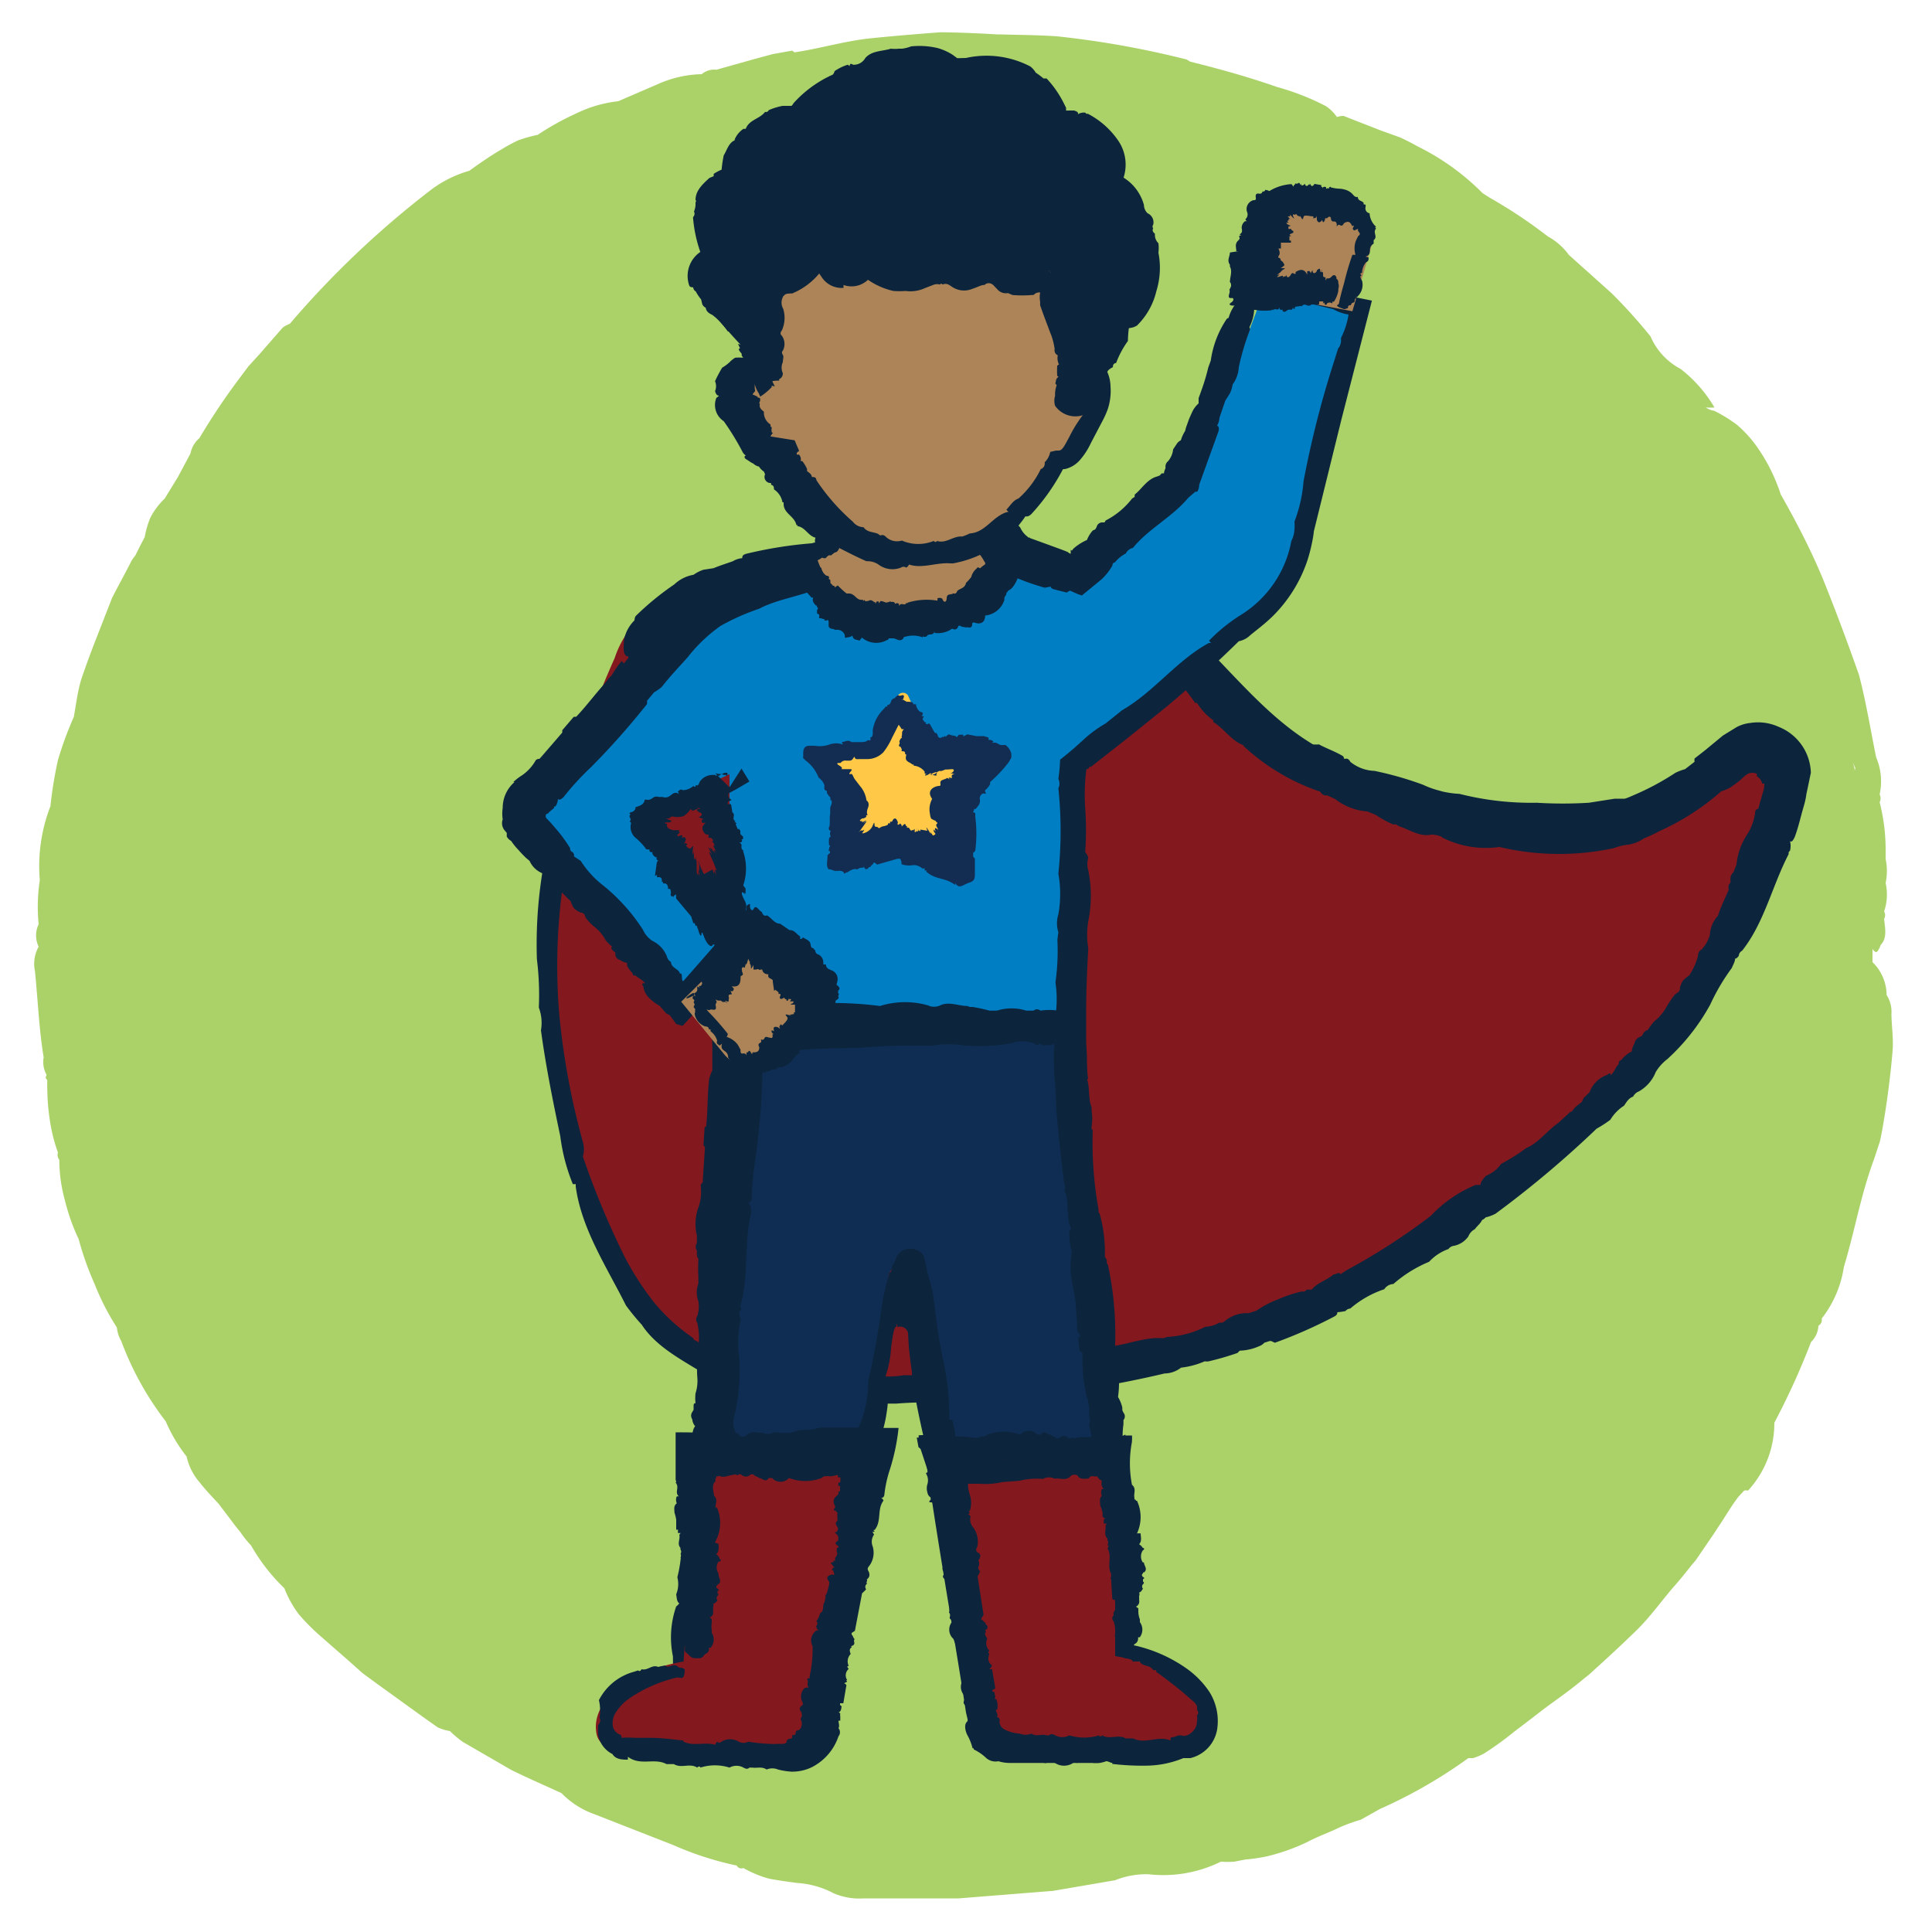 <svg id="Layer_1" data-name="Layer 1" xmlns="http://www.w3.org/2000/svg" viewBox="0 0 100 100"><defs><style>.cls-1{fill:#aad268;}.cls-2{fill:#84181f;}.cls-3{fill:#0c243c;}.cls-4{fill:#007ec4;}.cls-5{fill:none;}.cls-6{fill:#ac8457;}.cls-7{fill:#0f2d52;}.cls-8{fill:#ffc846;}.cls-9{fill:#132d52;}</style></defs><path class="cls-1" d="M97.9,52.5a1.63,1.63,0,0,0-.25-1,2.39,2.39,0,0,0-.73-1.7c0-.17,0-.34,0-.51v-.17c.19.26.26.2.43-.22h0l0,0c.34-.35.22-.86.17-1.34a.37.37,0,0,0,0-.38,2.74,2.74,0,0,0,.08-1.48h0a3,3,0,0,0,0-1.24c0-.14,0-.27,0-.41a10,10,0,0,0-.31-2.53h0a.44.44,0,0,0,0-.4,3.17,3.17,0,0,0-.18-1.92h0c-.29-1.41-.52-2.86-.89-4.27-.56-1.59-1.15-3.18-1.78-4.75S93,27.05,92.17,25.59A9.16,9.16,0,0,0,90.85,23a6.44,6.44,0,0,0-.93-1,7.29,7.29,0,0,0-1.2-.74,1,1,0,0,1-.43-.17,2.9,2.9,0,0,0,.45,0,7,7,0,0,0-1.76-2,3.43,3.43,0,0,1-1.55-1.68,27.52,27.52,0,0,0-2-2.22l-2.23-2h0a3.27,3.27,0,0,0-1.08-.95h0a25.65,25.65,0,0,0-3-2h0L76.74,10a12.44,12.44,0,0,0-3.36-2.42c-.3-.17-.61-.33-.92-.47l-1-.36L69.54,6a1,1,0,0,0-.34.06l0,0a2.13,2.13,0,0,0-.56-.56,12.85,12.85,0,0,0-2.55-1c-1.48-.52-3-.94-4.49-1.31l-.18-.11a47.63,47.63,0,0,0-6.71-1.2c-1-.07-2-.07-2.94-.1H51.6c-1-.06-2-.1-2.92-.11-1.2.09-2.4.19-3.59.31s-2.36.45-3.54.66h0l-.42.07L41,2.62l-1,.18-1,.27-1.92.54a1,1,0,0,0-.76.23,5.83,5.83,0,0,0-2.26.51L32,5.24h0a6.54,6.54,0,0,0-2.17.63,13.94,13.94,0,0,0-2,1.11h0a7.73,7.73,0,0,0-1,.28,9.09,9.09,0,0,0-.87.47c-.58.34-1.13.72-1.67,1.11a6.06,6.06,0,0,0-2,1A48.26,48.26,0,0,0,15,16.76a1.61,1.61,0,0,0-.37.2L13.46,18.3l-.6.66-.54.72a34.13,34.13,0,0,0-2,3,1.38,1.38,0,0,0-.46.79l-.64,1.2h0l-.69,1.13a3.8,3.8,0,0,0-.75,1,4.89,4.89,0,0,0-.29,1l-.22.42s0,0,0,0L7,28.76a1.79,1.79,0,0,0-.2.28c-.32.64-.67,1.26-1,1.91L5,33c-.26.66-.51,1.34-.74,2s-.31,1.4-.44,2.11h0A18,18,0,0,0,3,39.34a21.25,21.25,0,0,0-.39,2.39,8.59,8.59,0,0,0-.55,3.83A9.17,9.17,0,0,0,2,47.84,1.34,1.34,0,0,0,2,49a1.83,1.83,0,0,0-.19,1.27c.15,1.49.21,3,.45,4.46a1.35,1.35,0,0,0,.15.9h0l-.05.16.09.13a4.51,4.51,0,0,0,0,.52,10.86,10.86,0,0,0,.11,1.4A8.76,8.76,0,0,0,3,59.66a.39.39,0,0,0,.07.37,7.88,7.88,0,0,0,.29,2.1,10.36,10.36,0,0,0,.71,2h0a15.73,15.73,0,0,0,.84,2.36,12.58,12.58,0,0,0,1.14,2.22,1.75,1.75,0,0,0,.23.71,15.76,15.76,0,0,0,2.3,4.15,8,8,0,0,0,1.08,1.82,3,3,0,0,0,.66,1.32c.3.39.65.75,1,1.13l.56.74.27.36.29.36A5.72,5.72,0,0,0,13,80a9.76,9.76,0,0,0,1.72,2.21,5.59,5.59,0,0,0,.75,1.35,11.51,11.51,0,0,0,1.1,1.11L18,85.92l.73.65c.25.2.52.38.78.58,1.05.75,2.09,1.52,3.15,2.26a2.56,2.56,0,0,0,.63.19h0a5.27,5.27,0,0,0,.68.57l2.49,1.44c.85.42,1.73.8,2.6,1.2a4.44,4.44,0,0,0,1.7,1.09l4.09,1.6a16.54,16.54,0,0,0,3.28,1.06.28.28,0,0,0,.35.13,5.74,5.74,0,0,0,1.33.55c.47.09,1,.16,1.43.22a4.68,4.68,0,0,1,1.9.53,3.33,3.33,0,0,0,1.56.27l3.29,0,1.63,0,1.63-.13,3.26-.26,3.21-.55a4.34,4.34,0,0,1,1.72-.31,6.72,6.72,0,0,0,3.75-.65h0a5.39,5.39,0,0,0,.69,0l.57-.11a9,9,0,0,0,1.14-.17,10.36,10.36,0,0,0,2.06-.73c.45-.24.92-.42,1.38-.62a8.45,8.45,0,0,1,1.4-.54l1-.56A25.29,25.29,0,0,0,76,91l.24,0a2.75,2.75,0,0,0,.59-.25,15.81,15.81,0,0,0,1.52-1.1l.79-.6.79-.61c.69-.51,1.4-1,2.06-1.56a6,6,0,0,0,.55-.47c.72-.65,1.44-1.32,2.14-2s1.27-1.48,1.9-2.22c.35-.39.68-.8,1-1.21l.19-.22.82-1.2c.16-.23.3-.46.46-.69.31-.48.62-1,.94-1.41l.29-.31a.65.65,0,0,1,.2,0,5.15,5.15,0,0,0,1.36-3.51h0a38.28,38.28,0,0,0,1.9-4.18,1.24,1.24,0,0,0,.38-.84.34.34,0,0,0,.17-.37h0v0a5.73,5.73,0,0,0,1.15-2.68C96,63.73,96.31,61.85,97,60l.3-.91c.07-.31.13-.62.18-.94.11-.62.2-1.25.28-1.88s.15-1.26.2-1.89S97.91,53.13,97.9,52.5ZM96,39.91c0-.16-.06-.31-.1-.47a2.88,2.88,0,0,0,.13.31A.9.9,0,0,0,96,39.91Z"/><path class="cls-2" d="M31.82,34.05c1.11-3.42,5.83-4.77,8.63-5.13,3.86-.51,11.74-.53,15.34,1.08,5.6,2.51,6.7,7.46,12.25,10.11A28.6,28.6,0,0,0,84.14,43c1.15-.16,3.92-1.89,6.1-3.75a1.23,1.23,0,0,1,2,1.25,32.61,32.61,0,0,1-5,11.13A54.52,54.52,0,0,1,67.86,67.54c-6,3-19.29,4.87-25.74,4.27-8.07-.75-11-4.47-13.38-15.15-1.79-8,.13-16,3.08-22.61"/><path class="cls-3" d="M32.18,34.21h0c.49.46-.16,1.18-.37,1.72a43.47,43.47,0,0,0-2.65,9.7,30.26,30.26,0,0,0-.22,6.79,38.15,38.15,0,0,0,1.23,6.69,1.35,1.35,0,0,1,0,.75,43.18,43.18,0,0,0,2.19,5.25,15.26,15.26,0,0,0,1.5,2.31,9.61,9.61,0,0,0,2,1.82l.08.12.15.07c1.38,1.12,3.29,1.28,5,1.72a.76.76,0,0,1,.35-.12,1.48,1.48,0,0,0,.72.06,11.54,11.54,0,0,1,3,.09,4.9,4.9,0,0,0,1.62,0,31.17,31.17,0,0,0,7-.69h0c.92-.46,2.12-.29,3-.73l.1,0,.1-.06c1,.07,2.09-.5,3.13-.44l.14,0,.15-.06a5,5,0,0,0,2-.53h0a1.47,1.47,0,0,0,.71-.21l.17,0,.13-.09a1.75,1.75,0,0,1,1.22-.4l.4-.13a5.3,5.3,0,0,1,1.13-.59,6.76,6.76,0,0,1,1.2-.4h.15l.14-.1c.15,0,.23,0,.25,0s0,0,0,0h0c.26-.35.79-.49,1.13-.79l.07,0c.17-.09.26-.1.27,0l.34-.22a33,33,0,0,0,4.35-2.81h0a6.67,6.67,0,0,1,2.32-1.6,2.08,2.08,0,0,0,.25,0h0c0-.16.15-.32.28-.47a1.79,1.79,0,0,0,.79-.62A9.9,9.9,0,0,0,79,59.42c.61-.24,1.1-.92,1.66-1.3l.62-.57.06,0,.19-.24.35-.28.09-.2.31-.3a1.47,1.47,0,0,1,.9-.89c.1-.08.16-.11.18-.06a.25.25,0,0,1,0,.08,1.26,1.26,0,0,0,.29-.42l.14-.18v-.12l.13-.08,0,0a1.8,1.8,0,0,1,.38-.35l.16-.09a1,1,0,0,1,.14-.41h0a.42.42,0,0,1,.26-.33l.13-.07.08-.15c.1-.11.17-.16.2-.12s0,0,0,0a3.19,3.19,0,0,1,.35-.47,2.47,2.47,0,0,0,.64-.76,5.35,5.35,0,0,1,.39-.58c.09-.14.34-.17.3-.41a1.88,1.88,0,0,1,.14-.34l0,0a1.93,1.93,0,0,1,.35-.3,3.6,3.6,0,0,0,.45-1,.35.35,0,0,1,.19-.34,1.88,1.88,0,0,0,.42-.74,1.6,1.6,0,0,1,.42-1l.1-.29c.14-.36.31-.71.46-1.06a.54.54,0,0,1,0-.25l.09-.12v-.13a.46.46,0,0,1,.15-.4l.16-.4a3.45,3.45,0,0,1,.58-1.6,2.77,2.77,0,0,0,.39-1.13c0-.1.1-.15.16-.16l.05-.19.18-.63a1.34,1.34,0,0,0,.08-.48h-.11a.57.57,0,0,0-.28-.38.53.53,0,0,0,0-.13l0,0a.57.57,0,0,0-.46,0,2,2,0,0,0-.36.3c-.13.11-.25.2-.55.41a2.53,2.53,0,0,1-.47.2,12.7,12.7,0,0,1-3.2,2.06,8.65,8.65,0,0,1-.81.38.08.08,0,0,1,0,0,1.88,1.88,0,0,1-.82.32,3.12,3.12,0,0,0-.73.18h0a13.44,13.44,0,0,1-5.92-.06h0a5,5,0,0,1-3-.51l.05,0a1.33,1.33,0,0,0-.58-.13c-.61.13-1.13-.27-1.69-.44l-.12-.09-.17,0a6.09,6.09,0,0,1-.91-.5l-.42-.17a3.07,3.07,0,0,1-1.66-.64l-.41-.19a.34.34,0,0,1-.36-.19,11,11,0,0,1-4-2.39l.18,0-.1,0c-.63-.18-1.07-.89-1.62-1.22l0-.09-.1-.07a3.14,3.14,0,0,1-.68-.73l-.07-.1-.09,0a15.88,15.88,0,0,0-3.18-3.35L58.69,33l-.13,0a20.22,20.22,0,0,1-1.79-1.16l-.21-.12a.29.29,0,0,1-.23,0l-.09-.1h-.12a17.69,17.69,0,0,0-2.41-.76c-.84-.21-1.72-.4-2.6-.66L51,30a.83.83,0,0,1-.19.17A10.7,10.7,0,0,1,49.06,30a2.09,2.09,0,0,1-.62.15l-.15-.05-.15,0a.38.38,0,0,1-.43,0L47.59,30l-.13,0a4.86,4.86,0,0,0-2,0l-.16,0-.13.06a4.86,4.86,0,0,1-1.7,0l-.15,0-.16,0a.75.75,0,0,0-.57,0,.34.34,0,0,1-.38,0l-.42.05a.46.46,0,0,1-.41,0,1.47,1.47,0,0,0-.72.05l-.42,0a.52.52,0,0,1-.24-.08,2.2,2.2,0,0,1-.56.07l-.2.06-.44.11-.45.1a1.87,1.87,0,0,1-.62,0l-.22.19c-.19.06-.37.13-.56.21a5.34,5.34,0,0,0-1,.55l-.34.17a16.52,16.52,0,0,1-1.73,1.34h0a.17.17,0,0,1-.15,0,3.27,3.27,0,0,1-.62.66h0c-.23.11-.31.53-.59.5l0-.07-.07,0c-.23-.11-.17-.53-.15-.86h0a1.93,1.93,0,0,1,.54-1s0-.12.06-.22a14.43,14.43,0,0,1,2-1.64,1.93,1.93,0,0,1,1-.5,1.89,1.89,0,0,1,.51-.26l.52-.08c.34-.14.69-.25,1-.36a1.14,1.14,0,0,1,.49-.16c0-.09,0-.17.22-.23a21.75,21.75,0,0,1,3.39-.54.58.58,0,0,1,.43,0l.45,0c1.48-.31,3,0,4.53-.24a.8.8,0,0,0,.55,0,2.38,2.38,0,0,0,.84,0,.22.22,0,0,0,.25,0,8.56,8.56,0,0,1,2.31.12l.35.1.16-.12.66.08c.14,0,.21.08.2.12s0,0,0,0h0l.35-.08a15.25,15.25,0,0,1,1.83.45c.44.08.88.23,1.32.35a5.41,5.41,0,0,1,1.52.92h.08a3.74,3.74,0,0,1,1.1.7l.06.16h0c.75.28,1.27,1.09,2,1.45a.35.35,0,0,0,.26.23c2.41,2.3,4.18,4.67,6.68,6.17a1.65,1.65,0,0,0,.31,0c.38.21.86.37,1.26.62a.84.84,0,0,0,.06.14c.13-.06.23,0,.3.14a2.08,2.08,0,0,0,1.25.47h0a17.57,17.57,0,0,1,2.52.72,4.44,4.44,0,0,0,.72.27l.29.08a4.93,4.93,0,0,0,.87.12,15.13,15.13,0,0,0,4,.46,22.09,22.09,0,0,0,2.7,0l1.34-.21.33,0c.15,0,.11,0,.17,0s.27-.09.45-.17A13.62,13.62,0,0,0,86.72,40a3.15,3.15,0,0,1,.5-.19l.49-.38,0,0a.55.55,0,0,1,0-.17l.55-.43.92-.76.7-.43a1.93,1.93,0,0,1,.72-.22,2.55,2.55,0,0,1,1.46.2A2.64,2.64,0,0,1,93.73,40c-.08.37-.15.73-.23,1.09a3.7,3.7,0,0,1-.11.54l-.13.46c-.11.41-.21.82-.36,1.22-.1.22-.18.3-.25.22h0a1,1,0,0,1,0,.5l-.07.08v.1c-.85,1.63-1.26,3.55-2.41,5a.32.32,0,0,0-.17.26c-.08.11-.14.16-.19.14,0,.16-.11.33-.17.49A10.79,10.79,0,0,0,88.52,52a10.9,10.9,0,0,1-2.22,2.82,2.41,2.41,0,0,0-.6.67,2,2,0,0,1-.87,1,.56.56,0,0,0-.3.27c-.23.08-.34.28-.47.47a2.25,2.25,0,0,0-.71.73,6.12,6.12,0,0,1-.71.46l0,0a53.4,53.4,0,0,1-5.23,4.4,2.07,2.07,0,0,1-.51.19l0,0h0v0a.62.62,0,0,1-.19.14s0,0,0,0c-.07.17-.27.32-.37.47A.73.73,0,0,0,76,64a1.2,1.2,0,0,1-.73.48.43.43,0,0,0-.3.17,2.5,2.5,0,0,0-1,.66h0a6.68,6.68,0,0,0-1.85,1.15.59.59,0,0,0-.47.27,5.22,5.22,0,0,0-1.76,1,.36.36,0,0,0-.25.13,3,3,0,0,1-.42.06l0,0c0,.06,0,.14-.17.23a24.68,24.68,0,0,1-3.06,1.35l-.2-.09h-.07l-.28.09a.64.64,0,0,1-.27.18,2.64,2.64,0,0,1-1,.23l-.12.12a14.78,14.78,0,0,1-1.48.43.52.52,0,0,1-.21,0,4.31,4.31,0,0,1-1.23.33h0a1.4,1.4,0,0,1-.85.3A53.82,53.82,0,0,1,51,72.45a10,10,0,0,0-2,.15,22.78,22.78,0,0,0-2.61.05l-.46,0a2.12,2.12,0,0,1-1.09,0,10.92,10.92,0,0,0-2.5-.14,51,51,0,0,1-5.19-1.09.91.91,0,0,0-.54-.21c-1.18-.76-2.6-1.43-3.39-2.64a11.84,11.84,0,0,1-.82-1c-1-2-2.3-3.95-2.6-6.15v-.13l-.15,0A9.81,9.81,0,0,1,29,58.81c-.38-1.81-.75-3.63-1-5.48a2.27,2.27,0,0,0-.11-1.18,14.9,14.9,0,0,0-.1-2.5,23.48,23.48,0,0,1,.94-7.4c.07-.27.15-.55.23-.82a.88.88,0,0,0,.18-.61l0-.07c.44-.82.5-1.87,1-2.65.14-.38.3-.76.45-1.13.47-.57.5-1.53,1.06-2A6.09,6.09,0,0,1,32.18,34.21Zm53.91,8h0a.17.17,0,0,1,.1,0A.19.19,0,0,0,86.09,42.24Zm.51-1.43v0h0Zm-6.49,1.92,0,0,0,0,.07,0A.19.19,0,0,0,80.11,42.73Zm0,.18,0,0h0Z"/><path class="cls-4" d="M65.4,15.14,61.62,25.22,55.79,30h0a27.9,27.9,0,0,1-2.95-.95C50.7,28.11,51.67,23,51.67,23H43.44s1,5.15-1.18,6.09-5.93,1.18-7.86,3.89l-7.11,8.19a1.57,1.57,0,0,0,0,2.19l8,9.06,2.5-2.77v5.54H55.54V39.54L65,31.59a6.52,6.52,0,0,0,2.18-4.13l2.91-11.33ZM37.76,40.07v7.17l-4.23-4.7a.33.33,0,0,1,.1-.53l4.13-1.94,0-.11h0Z"/><path class="cls-5" d="M65.4,15.14,61.62,25.22,55.79,30h0a27.9,27.9,0,0,1-2.95-.95C50.7,28.11,51.67,23,51.67,23H43.44s1,5.15-1.18,6.09-5.93,1.18-7.86,3.89l-7.11,8.19a1.57,1.57,0,0,0,0,2.19l8,9.06,2.5-2.77v5.54H55.54V39.54L65,31.59a6.52,6.52,0,0,0,2.18-4.13l2.91-11.33ZM37.76,40.07v7.17l-4.23-4.7a.33.33,0,0,1,.1-.53l4.13-1.94,0-.11h0Z"/><path class="cls-3" d="M37.37,40.07h0C37,40.05,37,40,37,40l.79.78-.05,0,.64-1v0l.06.1.35.57-.7.41c-.29.16-.59.3-.88.44a11.74,11.74,0,0,1-1.33.66s-.09,0-.13-.09a1.43,1.43,0,0,1-.22.26l-.14.11a1.18,1.18,0,0,1-.37.05l-.06,0v0c-.37-.1-.15.12-.5.07l.2.09c-.08,0-.1,0,0,0s.17.12-.11.12-.09.06,0,.09c-.09.09,0,.24.29.31h0c.27,0,.19,0,.21,0s0,0,.15,0l0,0h0c-.23.13.14,0-.1.2l0,0h0c-.1.11,0,.13.08.09h0s0,.07,0,0,0,0,0,0l0,0c.15-.07.18,0,.09.1l0,0c.21-.06.26,0,.2.2l0,0h0a.35.35,0,0,1-.1.12l0,0h0c.18-.09.12,0,.21,0h0s0,0-.07.1h0c.07.07.14.18.26.12h0c.13-.2.11-.11.08.17l0,.19v0a1.57,1.57,0,0,1,.07-.2c0,.1,0,.17,0,0a.53.53,0,0,0,0,.2c0,.33.06.11.08.29l0,.06v0s0-.05,0-.05l0,.09v-.11l0,0c0-.23,0-.29.06.11,0,0,0,.08,0,.15V45c0,.06,0,0,0-.09v-.16l0,.09h0s0,0,0,.11l0,.12c0-.12,0-.21,0-.27h0c0-.14,0-.15,0,0l0,.11v0s0,.06,0,.15l0,.09s0,0,0,0,.06.23.06.11,0,0,0,0,.08.33,0,0v-.16h0l.07.25c0-.1,0,.07,0-.21s0-.17,0,0,.05.16,0,.05-.07-.33,0-.08V45c0-.06,0,0,0,0l0-.2,0,.08,0-.12c-.05-.18-.05-.19,0,0h0c-.09-.32-.09-.33.05.06s.09.23.06.1l.09.25h0l.06.07L36.88,45l0,0,.08.23h0s0-.23,0-.16l.12.26c-.06-.23-.13-.44,0-.26V45l-.05-.09a2.76,2.76,0,0,0-.16-.4l0,0c-.23-.53-.2-.49,0-.26h0c-.29-.51-.26-.46,0-.18l0,0s0,0,0,0c-.26-.38,0-.08,0-.12l0,.06,0,0c.09.09.07.05.19.17h0c-.17-.23-.15-.23,0-.12h0c-.08-.08-.08-.08,0,0-.08-.17-.2-.32-.07-.31l.09.06,0,0c-.26-.19,0-.1-.22-.23l0,0h0s0,0,0,0h0l-.06,0c.14,0,.14-.12,0-.21h0c-.12,0-.14,0-.13-.05s0-.09,0-.13v0a.14.14,0,0,1-.09,0l0,0h-.05c-.2-.2-.26-.4,0-.6h0l-.19,0c0-.07-.08-.14.08-.2a.58.58,0,0,1-.19-.07h0l0,0c-.09,0-.09,0,0-.05h0c.11-.08.14-.15,0-.22l0,0-.06,0c0-.06-.21-.12,0-.18l0,0,0,0c.06,0,.09,0,0-.06s-.1,0,0,0v0c-.07,0-.07,0,0,0s.08-.06,0-.09l.08,0,.12,0s0,0,0-.06l0,0a.43.43,0,0,1,0-.05s0,0,0,0,.07,0,.16-.07l-.12,0a.17.17,0,0,0,0-.07s0-.09-.08-.14v0c-.17-.1-.18-.19,0-.28h0l.09,0s0-.09.15-.12h0c.14,0,.08-.08.34-.09h.1a1.51,1.51,0,0,1,.48.09h0c.16,0,.1.08.11.12a.23.23,0,0,1,.11,0c0,.09-.05.19.06.28s.12.08,0,.12,0,0,0,0l-.1.06,0,.12s.06,0,0,0a.29.29,0,0,1,.17,0l.06.36s0,0,0,0l0,.05c.22.16-.08.32.18.48-.07,0-.08,0,0,.06s0,.06,0,.09,0,0,0,0,.07.16.1.24l-.06,0,.15,0,0,.06s0,0-.09,0h0l.14,0v.19a.53.53,0,0,0,.13.13c0,.06.08.12-.09.18h0c.08,0,.06.08,0,.13l-.1,0h0c.25.13,0,.26.21.42,0,0,0,0,0,.06a2.75,2.75,0,0,1,0,1.75l.12.16c0,.1,0,.22,0,.26l-.1-.08c.11.13.11.15,0,.05s-.14,0,0,.29h0c.25.44.07.42.12.66,0,0-.06,0-.07.06a0,0,0,0,1,0,0,1.12,1.12,0,0,0,.08.28c.05.36-.09.4.1,1l.06.68a5.05,5.05,0,0,1,.1,1.41l-.13-.17,0,.17,0-.06.12.31c0,.24.05.61,0,.82a5.58,5.58,0,0,1-.32-.48c-.23-.48-.23-.3-.38-.51a3.15,3.15,0,0,1-.17-.44h0a2.52,2.52,0,0,1,.08.34l0-.09v.06c-.43-.88-.43-.32-.83-1.21-.05-.15-.07-.18-.06-.1a1.21,1.21,0,0,1-.07-.24v.15c-.14-.32-.2-.3-.25-.21s-.26,0-.44-.48c-.05-.15-.1-.24-.12-.16,0,.24-.09.12-.16-.13s0-.15-.06-.11c0-.21-.06-.15-.08-.12-.05-.18-.09-.21-.13-.13,0-.11-.07-.23-.1-.37v0l-.78-.93a.76.76,0,0,1,0-.23h0v0s0,0,0,0v0c-.05.09-.08,0-.12.11s0,0-.07,0-.11,0-.09-.14,0-.09,0-.07c0-.2-.06-.17-.14-.17h0c0-.21-.08-.31-.26-.28,0-.09,0-.11-.06-.07,0-.17,0-.29-.25-.25,0,0,0-.05,0,0a.48.48,0,0,1,0-.14h0a.3.3,0,0,1-.11.07L34,44.62l.1-.11h0l0,0s-.09.06-.09,0-.08,0,0-.14l-.07,0a.37.37,0,0,1-.17-.18.35.35,0,0,1,0-.08c-.07,0-.18,0-.15-.14h0c-.12,0-.2,0-.2-.06a3.78,3.78,0,0,0-.48-.51.74.74,0,0,1-.3-.66c0-.08.08-.15-.06-.23.15-.07,0-.17,0-.29l.06-.06c-.1-.06-.05-.11.06-.13s.22-.16.19-.25c.29-.08.45-.17.48-.39.09,0,.12,0,.06,0,.39.06.31-.23.67-.14l.19,0c.45.15.49-.4.86-.15l0,0-.07-.14c.07,0,.12-.16.26-.06a.84.84,0,0,0,.55-.22c.08.07.12.07.12-.05.13.08.16-.06.21-.17a.82.82,0,0,1,.71-.35h.09c.07.1.07,0,.07,0h0c.18.15.17-.13.35,0l.13,0,.07.06h0l0-.06s0-.07,0-.11l0,.06a.14.14,0,0,1,.06.08L37.64,40l-.07,0C37.48,40,37.5,40,37.37,40.07Zm.37,6.41h0l-.07-.16Zm1,2.3,0,0h0Zm-.43-2,0,0,0,0,0,0Zm-.18-.31,0,0v0Z"/><path class="cls-3" d="M65.48,14.75h0c.31-.58,1-.11,1.53,0l4,.81-1.58,6.16L68,27.52c0,.1-.06.44-.12.71a8.12,8.12,0,0,1-.22.81,7.35,7.35,0,0,1-1.77,2.84c-.43.42-.79.68-1.18,1a1.15,1.15,0,0,1-.59.31q-1.8,1.77-3.74,3.39l-2,1.61-1.91,1.5h-.1l0,.07-.14.07a10.38,10.38,0,0,0-.06,2,15.75,15.75,0,0,1,0,2.28.67.67,0,0,1,.16.29,1.11,1.11,0,0,0,0,.65,6.65,6.65,0,0,1,0,2.63,4.23,4.23,0,0,0,0,1.42c-.06,1-.1,2-.11,3,0,.51,0,1,0,1.53,0,.71,0,1.44.1,2.23H56.2a6.26,6.26,0,0,1-2,.14h-.78a2.4,2.4,0,0,0-.66.11l-.09,0-.1,0c-.87-.26-1.87.08-2.74-.21l-.12-.05-.14,0a4.05,4.05,0,0,0-1.8,0h0a1.11,1.11,0,0,0-.65,0l-.14,0-.13,0a1.32,1.32,0,0,1-1.13,0h-.37a4.8,4.8,0,0,1-2.26,0L43,55.89l-.15,0q-.19,0-.18-.15v0h0c-.35.19-.82.08-1.2.17H41.4c-.18,0-.25,0-.23-.12l-.35,0H39.28l-2.22,0c0-.69-.05-1.38-.09-2.1h0A4.87,4.87,0,0,1,37,51.25a1.22,1.22,0,0,0,.15-.17h0C37,51,37,50.82,37,50.64a1.3,1.3,0,0,0,0-.87l0-.16,1.33.51a9.25,9.25,0,0,0-.79.75,2.21,2.21,0,0,0-.68.59,8.45,8.45,0,0,1-.86.91l-.66.72s0,0-.05,0l0,0L35,53l-.33-.45-.19-.1-.34-.39a2.48,2.48,0,0,1-.61-.48,1,1,0,0,1-.23-.52c-.07-.09-.08-.15,0-.17h.09a1.2,1.2,0,0,0-.35-.28l-.15-.12h-.11l-.05-.13,0,0a1.41,1.41,0,0,1-.27-.37.83.83,0,0,1,0-.15.79.79,0,0,1-.36-.15h0a.31.31,0,0,1-.25-.26l0-.13-.12-.09c-.09-.1-.11-.16-.07-.19s0,0,.05,0a2.38,2.38,0,0,1-.36-.35,2.1,2.1,0,0,0-.55-.67,2.5,2.5,0,0,1-.43-.43c-.11-.09-.07-.33-.3-.33A1.06,1.06,0,0,1,29.7,47l0,0a1.53,1.53,0,0,1-.17-.37c-.25-.19-.44-.51-.73-.61a.29.29,0,0,1-.24-.25,1.5,1.5,0,0,0-.49-.57,1.25,1.25,0,0,1-.66-.64l-.2-.17c-.12-.12-.24-.24-.35-.37a3.41,3.41,0,0,1-.4-.49.62.62,0,0,1-.23-.23l0-.19-.11-.13a.58.58,0,0,1-.1-.57,2,2,0,0,1,0-.59,1.76,1.76,0,0,1,.61-1.34l-.06,0a2.69,2.69,0,0,1,.45-.35,2.32,2.32,0,0,0,.71-.78.24.24,0,0,1,.19-.07l.11-.12,1.07-1.24a.45.45,0,0,0,0-.12l.6-.7h.12l.06-.06c.53-.57,1-1.21,1.52-1.77a3.74,3.74,0,0,1,.37-.24,18.36,18.36,0,0,1,2.08-2.41l.08-.1,0,.05.4-.52,0,0c.2-.41.67-.67.9-1l0,0a8.66,8.66,0,0,1,4.8-2.06h0A3.93,3.93,0,0,1,41,28.39a3.87,3.87,0,0,1,.56-.15l.29,0,.16,0h0c.09,0,.16-.07.18-.16-.07-.35.29-.52.38-.93l.07-.09v-.13c.14-.21.15-.5.29-.73l0-.35a2.4,2.4,0,0,1-.13-.7c0-.12,0-.23,0-.35s0-.36,0-.53a5.11,5.11,0,0,0-.05-.55c-.11-.22-.13-.41,0-.5l-.19-.87a21.13,21.13,0,0,1,2.34-.11h.91c.27,0,.55,0,.82,0l-.13.09.07,0c.5-.26,1.16-.05,1.68-.22l.06.05.1,0a2.63,2.63,0,0,1,.84,0l.1,0,.06-.06c.21,0,.33,0,.62.05l.88,0c.57,0,1.19,0,1.71.05-.08.45-.15.92-.19,1.38a5.34,5.34,0,0,0-.05.69c0,.21,0,.5,0,.59l0,.12,0,.1a14.12,14.12,0,0,1,.23,1.74l0,.19a.22.22,0,0,1,.12.13v.09l.07.06a1.23,1.23,0,0,0,.4.5c0,.06.09,0,.11.06l.47.17,1.07.39.29.11.14.06,0,0,.14.13,0,0h0c0-.06,0-.13,0-.22s0,0,.05,0,0,0,.11-.11a2.69,2.69,0,0,1,.68-.43,1.62,1.62,0,0,1,.3-.49l.13-.06.07-.12a.3.3,0,0,1,.3-.24l.11,0,.06-.1a4.08,4.08,0,0,0,1.37-1.14l.13-.08,0-.12c.39-.31.64-.8,1.17-.94l.13-.05.1-.11.12,0s0,0,0,0,0,0,0-.05l0,0s0,0,0,0a2,2,0,0,1,.08-.23.36.36,0,0,1,.13-.35,1.12,1.12,0,0,0,.26-.61l.22-.33a.55.55,0,0,1,.18-.14,1.94,1.94,0,0,1,.22-.48l.05-.19.14-.39c.05-.13.11-.26.17-.39a1.35,1.35,0,0,1,.34-.46l0-.27.19-.53a10.6,10.6,0,0,0,.31-1.06l.13-.36a5.11,5.11,0,0,1,.79-2.1h0c.05-.08.09-.1.13-.1a2.07,2.07,0,0,1,.48-.86h0c.2-.15.31-.59.57-.56l0,.08.07,0c.23.13.17.51.21.81h0a2.29,2.29,0,0,1-.25,1s.06.1,0,.21A12.94,12.94,0,0,0,64.12,19a1.66,1.66,0,0,1-.32.9,1.62,1.62,0,0,1-.14.46l-.24.38-.3.88a.9.9,0,0,1-.13.42c.09,0,.12.12.08.28l-1,2.77a.69.69,0,0,1-.1.36l-.1,0-.37.32c-.83,1-2.05,1.59-2.86,2.59a.54.54,0,0,0-.37.29,1.65,1.65,0,0,0-.56.46c-.09,0-.14.09-.13.16A3,3,0,0,1,57,30l-1,.82-.19-.06-.43-.19-.17.1-.67-.17c-.12-.05-.17-.09-.15-.14l0,0h0l-.31.06a12.18,12.18,0,0,1-1.56-.55,3,3,0,0,1-1.25-1,2.93,2.93,0,0,1-.54-1.7l0-.06A2.92,2.92,0,0,1,50.48,26a1.13,1.13,0,0,0,.1-.13h0a2.2,2.2,0,0,1-.1-1.06,1.72,1.72,0,0,0,0-.3c0-.07,0-.11-.08-.13s.05-.09,0-.07v-.11a2.3,2.3,0,0,0-.26,0l-.11,0h-.18c-.64,0-1.27,0-1.91,0s-1.27,0-1.91,0l-.48,0a2.92,2.92,0,0,1-.36,0l-.26-.06a.14.14,0,0,0,0,.12s-.06,0-.06,0,0,.1,0,.14l-.11,0c.12.07.12.07,0,.09s-.1.6.07,1h0a5.16,5.16,0,0,1-.26,2.73c-.17.28-.29.55-.5.84a1.91,1.91,0,0,1-.24.34c-.14.15-.28.32-.44.47l-.56.4c-1.32.61-2.52.7-3.54,1.24a11.6,11.6,0,0,0-2,.89,8.07,8.07,0,0,0-1.61,1.51l-.06.08,0,0c-.46.52-.93,1-1.37,1.57a2.94,2.94,0,0,1-.4.28l-.36.43h0a.91.91,0,0,1,0,.17,39.15,39.15,0,0,1-2.9,3.27,14.15,14.15,0,0,0-1.43,1.56c-.15.13-.24.16-.28.07h0a.73.73,0,0,1-.13.4l-.07,0,0,.08-.25.21-.07.08c-.14,0-.14.2-.06.26l.23.24.35.41a7.82,7.82,0,0,1,.63.88.19.19,0,0,0,.14.21c.07.1.08.17.05.21l.36.24a5,5,0,0,0,1.21,1.31,9.71,9.71,0,0,1,2,2.24,1.43,1.43,0,0,0,.48.58,1.51,1.51,0,0,1,.77.82.42.42,0,0,0,.21.28c0,.21.2.31.35.43s.07.19.15.17.06.23.08.34v0l.05.06L37,48.92l1.8-2,0,2.65,0,1.83a1.53,1.53,0,0,1-.15.44v0l0,0h0a.44.44,0,0,1,0,.2l0,0c.1.13.1.34.17.49a.51.51,0,0,0,0,.35,1.06,1.06,0,0,1,.07.38c0,.11,0,.29-.09.29s-.07.07,0,.1a.25.25,0,0,0,0,.36h0l0,.07a.44.44,0,0,0,.28.08l.18,0a1.16,1.16,0,0,1,.25-.08.43.43,0,0,0,.46,0,3.42,3.42,0,0,0,1.71,0,.21.21,0,0,0,.23,0l.35.14h0c0-.06.08-.11.22-.13h2.77l.13.16h.31c.08,0,.15-.11.26-.09a1.89,1.89,0,0,1,.86.09l.12-.08a11.28,11.28,0,0,1,1.3,0,.38.38,0,0,1,.17.1,3,3,0,0,1,1.08,0h0a1.08,1.08,0,0,1,.75-.1c.89,0,1.77,0,2.66,0l1.66,0,0-.46.08-1.12a6,6,0,0,0,0-1.74,11.62,11.62,0,0,0,.1-2.21l.05-.39a1.53,1.53,0,0,1,0-.92,6,6,0,0,0,0-2.11,21.07,21.07,0,0,0,0-4.42.54.54,0,0,0,0-.48,8.57,8.57,0,0,0,.09-1c.25-.19.48-.39.72-.59l.52-.47a6.18,6.18,0,0,1,1.11-.81l.86-.69c1.64-.94,2.82-2.57,4.49-3.48l.11,0-.1-.12a8.87,8.87,0,0,1,1.66-1.34A5.71,5.71,0,0,0,66.84,28a1.41,1.41,0,0,0,.15-.48A2.44,2.44,0,0,0,67,27a7.39,7.39,0,0,0,.47-2.08,50.85,50.85,0,0,1,1.57-6.18l.22-.7a.68.68,0,0,0,.15-.5v-.05a4,4,0,0,0,.39-1.21A2.35,2.35,0,0,1,69,16l-1-.24c-.54-.37-1.37-.21-1.87-.64C66,15,65.66,14.93,65.48,14.75ZM34,33.36h0Zm.06,1.41v0l0,0Zm4.36-4,0,0h-.09Zm0-.18v0h0Z"/><path class="cls-6" d="M42.32,29a5.06,5.06,0,0,0,5.14,3.38A5.38,5.38,0,0,0,52.77,29c-2.05-1-1.1-6.05-1.1-6.05H43.44S44.4,28,42.32,29Z"/><path class="cls-3" d="M42.15,28.66h0c-.25-.58-.06-.36,0-.4a2.43,2.43,0,0,0,.6-1.31,5.94,5.94,0,0,0,.09-1.21c0-.2,0-.41,0-.62s0-.35,0-.75c0-.1,0-.19.13-.2a11.69,11.69,0,0,1-.5-2,9.6,9.6,0,0,1,1.58.09l.07.06,0,0a1.56,1.56,0,0,0,.8.1,1,1,0,0,1,.62.05.34.34,0,0,1,.06-.16s.1,0,.15,0a.4.4,0,0,1,.59,0c.1.11.21.06.32,0a2,2,0,0,0,1.38,0h0c.19-.32.42.05.61-.23l0,0,0,0c.2.26.42-.09.62.21l0,.05,0,0c.13.15.27.11.4,0h0s.1.08.14,0l.05,0,0,0c.14-.17.29-.17.38,0h.13a.61.61,0,0,1,.77,0v.06l.06,0a.15.15,0,0,1,0,.15l0,0h0c.24-.19.32-.08.52-.18h0c.06,0,.05,0,0,.12a.32.32,0,0,1,.14,0c.17,0,.42,0,.53,0a2.73,2.73,0,0,0,0,.85h0c.21.16.07.55-.18.86l-.16.08h0c.14,0,.14.06.18.11s-.14.2,0,.3a.73.73,0,0,0-.13.31c-.23.11,0,.28-.15.4v.15l0,0,.05.05a.41.41,0,0,1-.05.09l.08,0v.07c.17.08.22.15,0,.24a.07.07,0,0,1-.08,0h-.07s0,.06.08.09l0,0h.07l0,0h0s0,.06,0,.1l-.06,0a.54.54,0,0,1,.18.06h0c.09,0,.1,0,0,.08l-.06,0,0,0s0,.05-.08.05h0a.13.13,0,0,1,0,.1c0,.06-.09.13,0,.18a.23.23,0,0,1,.06.12s-.15.09,0,.09a.23.23,0,0,1,.1.05h0a.32.32,0,0,1-.1.1c.07.05,0,.14.18.15s.1,0,0,.06,0,.12,0,.15.21,0,.12.13l0,0c.06,0,.06.11.09.16a.26.26,0,0,1,.11,0l0,0h.06c.08,0,.1,0,0,0l0,.06c.1,0,.11,0,.2.05a.32.32,0,0,1,.12.25c0,.13.11.2.28.26,0,0,0,.05-.07.07l0,0,.18.12c0,.09.05.14,0,.25h.08l-.1.28-.1,0v0a5.15,5.15,0,0,1-.3.69l-.19.08c-.1.29-.28.68-.53.78l-.11.14,0,0c0,.16-.14.17-.1.34h0a1.16,1.16,0,0,1-1,.82h0c0,.37-.25.48-.56.36h0c-.06,0-.1,0-.11.07,0,.3-.22.14-.34.19l0,0,0,0c-.1-.05-.17,0-.27-.09l-.1,0c-.06.21-.2.23-.36.13H49.4q0,.12-.09,0a1.28,1.28,0,0,1-.94.24l0-.09v0c-.09.29-.28.07-.4.26l0,0,0,0a.18.18,0,0,1-.21,0l0,0v.06a1.41,1.41,0,0,0-1,0l0,0,0,.05c-.19.22-.36,0-.53,0H46s0,.07-.07.08l0,0,0,0A1.15,1.15,0,0,1,44.61,33v0l-.12.16c-.13-.07-.32,0-.37-.26a.55.55,0,0,1-.23.09v0l-.06,0c-.08.06-.11,0-.1-.06v-.05h0a.41.41,0,0,0-.44-.28l0,0-.07,0c-.11-.09-.36,0-.33-.29V32.2h0c0-.07,0-.12-.11-.09s-.12,0-.09-.05L42.48,32c-.07,0-.1,0-.08-.08s0-.14-.11-.16V31.6a.34.34,0,0,1,.06-.12.15.15,0,0,1-.07-.14l-.05,0-.08-.09-.06-.1a.32.32,0,0,1,0-.22H42l-.1-.12c-.08-.07-.12-.16-.23-.22l0-.09a.45.45,0,0,1-.3-.57h0a.18.18,0,0,1,.07-.08.25.25,0,0,1,0-.31h0c.11-.1,0-.22.26-.32h0l0,0a1.52,1.52,0,0,1,.51,0h0c.17,0,.14.1.19.17a.15.15,0,0,1,.11,0,.61.61,0,0,0,.27.41c.1,0,.17.06.11.17a.11.11,0,0,1,.09.07l0,.13.14.15c.06,0,.08,0,.08.06s.13-.08.17-.07a4.38,4.38,0,0,0,.45.41c.05,0,.07,0,.05,0l.07,0c.33,0,.38.39.73.32,0,.07,0,.1.07,0a.09.09,0,0,0,.13.07s0,0,.06,0c.2-.12.25.05.38.07l0,.07.07-.12h.1s0,.05,0,.1,0,0,0,0h0l.1-.12c.09,0,.19.05.28.08a.79.79,0,0,0,.22-.06c.08.07.2-.05.25.13l0,0a.15.15,0,0,1,.2,0v.1h0c.15-.22.27.05.4-.17q0,.07.06,0a3.32,3.32,0,0,1,1.53-.1.37.37,0,0,0,0-.12.3.3,0,0,1,.23,0l0,.1c0-.11,0-.12.06,0s.18.1.19-.09h0c0-.29.23-.17.34-.27a.15.15,0,0,0,.13,0l0,0a.26.26,0,0,0,.08-.13c.16-.13.4-.14.45-.41a2.52,2.52,0,0,0,.27-.3.87.87,0,0,1,.2-.37,1.85,1.85,0,0,0,.14-.14c.06-.07,0,0,0,0l.11.05v0h0l-.12,0s-.13,0,.07,0,.07,0,.07,0-.06,0,0,0a.73.73,0,0,1,.16-.08h0l-.17.07,0,0,0,0L51,29.2s0-.1-.06-.15a1.89,1.89,0,0,0-.19-.3.87.87,0,0,1-.18-.7c.05,0,.05-.07,0-.08s0-.06.08-.08l-.13-.08a.47.47,0,0,0-.16-.48.67.67,0,0,1-.12-.78c0-.07.08-.14,0-.2s-.16-.18,0-.29.06,0,0-.08.05-.1,0-.14a.13.13,0,0,0,0-.22.55.55,0,0,1,.17-.17h0l0-.7,0-.17V24.5l0-.11a1.11,1.11,0,0,1,.16-.08h0s0,0,0,0h0c-.09,0-.09,0-.16,0s0,0,0,0-.1,0,0-.06.08-.06,0,0c.16-.12.08-.11,0-.09h0c.11-.11.15-.19.09-.18l-.09,0c.09-.08.07-.08,0,0,.07-.11.05-.18-.14,0,0-.05,0-.05,0,0l.07-.13h0a.88.88,0,0,1-.11.13h-.21l0-.16h0s0,.11,0,.09S50,24,50,23.82v.08a.48.48,0,0,1-.27,0,.3.3,0,0,1,0-.1c-.08,0-.16.11-.24,0v0c0,.11-.1.17-.17.11a6.63,6.63,0,0,1-1.78-.08c-.13-.06-.26-.14-.39,0-.16-.18-.33-.06-.5-.1l-.09,0c-.06.1-.13.06-.2,0a.36.36,0,0,0-.48,0c-.33-.15-.7-.15-.82,0,0-.07-.07-.08-.07,0-.27-.24-.27.06-.6-.17l-.21,0a.85.85,0,0,0-.17-.08c-.07,0-.11,0-.09,0,0,.25.27.61,0,.76h0l.16,0c0,.14.12.26,0,.38a3.55,3.55,0,0,0,0,1.08c-.1.08-.11.15,0,.23-.13.16,0,.33,0,.5a2,2,0,0,1-.27,1.48l-.1.15c-.13,0-.08.06-.07.12h0c-.26.08-.17.38-.44.42l-.19.15c-.25-.07-.19.28-.48.09C42.28,28.7,42.24,28.75,42.15,28.66ZM52,30.36h0l.07,0Zm-.67-.71h0Zm-.51,1.15h0v0h0Zm.11.14h0Z"/><path class="cls-6" d="M55.85,18.92a13.56,13.56,0,0,0,.07-1.43c0-5.8-3.78-9.63-8.45-9.63S39,11.69,39,17.49c0,.48,0,.94.05,1.38a3.16,3.16,0,0,0-.32,0c-1,.15-1.26,1.34-.64,2.47s.94,2.23,1.65,2.11a.49.49,0,0,0,.22-.1,7.69,7.69,0,0,0,7.5,5.3c3,0,5.58-2.18,7.09-5.27a.56.56,0,0,0,.16.07c.71.12,1-.84,1.68-2.1C57,20.28,56.79,19.12,55.85,18.92Z"/><path class="cls-3" d="M55.93,18.53h0c.24-.6.75-.1,1,.16A1.92,1.92,0,0,1,57.48,20a3,3,0,0,1-.15,1.2,4.83,4.83,0,0,1-.23.52l-.21.4-.42.8a3.81,3.81,0,0,1-.58.9,1.48,1.48,0,0,1-.73.45,1.34,1.34,0,0,1-.48,0,1.42,1.42,0,0,1-.53-.17l1.12-.33a10.74,10.74,0,0,1-1.89,2.84c-.09.09-.22.15-.3.11a5.78,5.78,0,0,1-3.75,2.44l-.06,0-.07,0c-.73-.06-1.46.29-2.15.06a.36.36,0,0,1-.14.16.24.24,0,0,0-.28,0,1.2,1.2,0,0,1-1.16-.16,1,1,0,0,0-.62-.17c-.85-.37-1.62-.82-2.48-1.2h0c-.52,0-.63-.55-1.1-.62v-.06h-.05c-.1-.46-.66-.59-.66-1.09V26l-.06,0a1,1,0,0,0-.44-.67h0c0-.1,0-.2-.15-.24V25l-.07,0a.32.32,0,0,1-.24-.45l-.06-.14a.92.92,0,0,1-.4-.66l1.36.38a1.28,1.28,0,0,1-.57.17.35.35,0,0,1-.13,0l-.12,0c-.12,0-.17-.1-.16-.15v0h0A.58.58,0,0,1,39,24c-.16-.07-.28-.18-.4-.24l0,0c-.09-.09-.08-.14,0-.18a.93.93,0,0,1-.14-.14,13.5,13.5,0,0,0-1-1.64h0a1,1,0,0,1-.38-1.21.76.76,0,0,0,.14-.11h0c-.14,0-.17-.13-.21-.23a.67.67,0,0,0,0-.52,6.81,6.81,0,0,1,.37-.7,2,2,0,0,0,.46-.36c.17-.14.21-.17.32-.16a1.38,1.38,0,0,1,.2,0l0,0v0l0,0s.1,0,.11,0l-.08-.1v-.1c-.17-.2-.22-.28,0-.3,0,0,0,0,.09,0a.15.15,0,0,1,.06,0s0-.11-.07-.16l0-.07-.08,0,0,0h0a.17.17,0,0,1,0-.13l.07-.05a.26.26,0,0,1-.16-.15h0c-.08-.05-.09-.11,0-.16l.06-.05,0-.06c0-.06,0-.09.08-.08h0a.5.5,0,0,1,0-.21c0-.12.12-.24,0-.37a.46.46,0,0,1,0-.26c0-.06.17-.1,0-.19a.27.27,0,0,1-.07-.14h0a.4.4,0,0,1,.14-.15c0-.14,0-.29-.08-.43s-.07-.1,0-.15a.3.3,0,0,0,.08-.31c-.1-.16-.12-.31,0-.41a.25.25,0,0,1,0-.12,2.09,2.09,0,0,1,.11-.43.14.14,0,0,1-.06-.11l.05,0-.05-.06c-.06-.07,0-.13,0-.16l.05-.16a.53.53,0,0,1,.25-.62.55.55,0,0,0,.22-.42.12.12,0,0,1,.12,0l0-.07.34-.64s0-.05-.06-.07l.23-.35.09,0,0,0a5.75,5.75,0,0,1,.63-.84.56.56,0,0,1,.21-.06,2.6,2.6,0,0,1,1-1l.24-.2,0,0c.05-.21.3-.23.36-.45v0a2.83,2.83,0,0,1,2-1h0a.89.89,0,0,1,1.11-.34h0a.19.19,0,0,0,.22,0c.16-.29.43-.1.65-.13l.06,0,.06,0c.13.08.28.06.4.17h.17a.49.49,0,0,1,.67,0l.17,0c.06-.08.11-.07.15,0a3,3,0,0,1,1.7.24.27.27,0,0,0-.08.07l0,0c.29-.2.51.1.79,0v.06h0A.52.52,0,0,1,51,7.7l0,0,.05,0a5.49,5.49,0,0,0,.78.51,4.06,4.06,0,0,0,.84.4l0,.06h.07c.37,0,.52.33.78.48l.08.07a.12.12,0,0,1,.13,0v.06h.07a2.71,2.71,0,0,1,1.42,1.78v0l.2-.05c.13.22.33.41.3.7a.55.55,0,0,1,.29.13V12l.07,0c.12,0,.14.07.07.17l0,.06,0,0a1,1,0,0,0,.33.77v.07l.07,0c.06.22.35.38.2.67l0,.07,0,.06c0,.09,0,.17.07.22s.11.08.06.15l0,.17a.1.1,0,0,1,0,.17.29.29,0,0,0,0,.31l-.05.19a.21.21,0,0,1-.1.11.39.39,0,0,1,0,.24.29.29,0,0,1,0,.09.57.57,0,0,1,0,.18.61.61,0,0,1,0,.19.42.42,0,0,1-.12.26l.12.11,0,.24a2.11,2.11,0,0,0,.1.5v.17a1,1,0,0,1,0,1h0a.12.12,0,0,1-.1.06c0,.15,0,.31-.17.42h0c-.14.08-.1.28-.36.28l0,0,0,0c-.26-.05-.33-.22-.46-.34h0c-.14-.14-.08-.28-.09-.42a.12.12,0,0,1-.1-.08,1.72,1.72,0,0,0,0-.9c-.08-.13-.13-.25,0-.38a.27.27,0,0,1,0-.19l.09-.19c0-.12,0-.25-.07-.37a.15.15,0,0,1-.06-.17c-.09,0-.15,0-.18-.07a10.32,10.32,0,0,0-.26-1.13c-.07,0-.08-.08,0-.14a.84.84,0,0,0-.06-.14,1.56,1.56,0,0,1-.3-.7,1.24,1.24,0,0,0-.38-.65c0-.08,0-.15-.06-.17a.28.28,0,0,0-.13-.25s0-.06-.08,0c-.29-.11-.28-.4-.46-.59v-.12l-.15,0-.13-.16a.08.08,0,0,1,0-.1l0,0h-.18l-.35-.44a1.58,1.58,0,0,0-.36-.2c-.09-.15-.3-.19-.3-.43h0a.48.48,0,0,1-.32-.21l0-.1h0c-.32,0-.38-.32-.7-.24,0-.06,0-.07-.1,0-.9-.36-1.76-.63-2.68-1a.44.44,0,0,0-.11.09,1.67,1.67,0,0,1-.44-.06l0-.1c0,.1-.07.1-.1,0s-.29-.17-.42,0h0c-.25.28-.55.07-.81.19a.67.67,0,0,0-.24,0l-.1,0A.53.53,0,0,0,46,9.3a4.08,4.08,0,0,1-.6.16,1.3,1.3,0,0,0-.54.32c-.25.13-.48.27-.72.42-.36.46-.89.66-1.24,1.1a.51.51,0,0,1-.21,0l-.12.15,0,0,.06.11a9.2,9.2,0,0,1-.9,1.18c-.24.15-.26.42-.39.63a.13.13,0,0,1-.18,0h0a.32.32,0,0,1,.1.2h0l0,0a1.11,1.11,0,0,0-.36.74,1.82,1.82,0,0,1-.32.78c-.07,0-.09,0,0,.08s-.06,0-.11,0l.07.17a.65.65,0,0,0,0,.65,1.58,1.58,0,0,1-.07,1.11c-.07.09-.11.18,0,.28a.74.74,0,0,1,.05.77c-.06.05-.06.13,0,.22s0,.22,0,.37a.69.69,0,0,0,0,.58c0,.13-.07.26-.19.3h0l0,.08c-.32,0-.78.09-1.08.1h-.16a.91.91,0,0,0,0,.44s-.08.09-.12.14h0l0,0h0a0,0,0,0,1,0,.06h0c.11,0,.12.06.2.07s0,.06.07.07.14,0,.09.21a.08.08,0,0,0,0,.12c-.05.2.09.3.21.4h0a.72.72,0,0,0,.34.66c0,.09,0,.14.07.14a.59.59,0,0,0,0,.28.12.12,0,0,0,.07,0h0s.05,0,0,0a1,1,0,0,0-.12.16s-.07.12-.08.13h0a.1.1,0,0,0,0,0s0,0,0-.06a.22.22,0,0,0,0-.08v-.05h0l.07.41h0a.89.89,0,0,0-.19-.34l1.43.23.23.54-.12.11v0s0,0,0,0l0,.09c.05,0,.12,0,.12,0s.15.18.07.33h.09a1.73,1.73,0,0,1,.25.41.37.37,0,0,1,0,.11c.1.09.24.15.25.31h0c.12,0,.22,0,.24.17A10.7,10.7,0,0,0,44.14,27a.73.73,0,0,0,.56.29c.18.27.49.23.74.34l.13.09c.13-.07.22,0,.32.1a.84.84,0,0,0,.79.16A2.14,2.14,0,0,0,48.33,28c.07.07.13.07.17,0,.48.15.83-.27,1.31-.23a3.2,3.2,0,0,0,.39-.16c.82-.05,1.17-.89,1.94-1.11h.06l-.11-.12c.2-.2.33-.47.63-.58a4.93,4.93,0,0,0,1.15-1.52.3.3,0,0,0,.2-.35,1,1,0,0,0,.29-.54v0l.31-.07a.68.68,0,0,0,.14,0c.19,0,.34-.35.55-.73a7,7,0,0,1,.69-1.11l.16-.24c.14,0,.11-.1.1-.18v0c.31-.22.13-.59.33-.87a1.4,1.4,0,0,0,0-.41.36.36,0,0,0-.12-.4.72.72,0,0,1-.26-.38C56.17,18.72,56,18.69,55.93,18.53ZM42.2,9.78h0l-.07,0Zm.36,1v0h0Zm1.7-1.69v0h0l0,0A.12.12,0,0,0,44.26,9.07Zm-.07-.16h0Z"/><path class="cls-3" d="M38.33,17.84c-.61-.65-1.19-1.32-1.73-2a2.67,2.67,0,0,1-.68-1.36,1,1,0,0,1,.8-1.13,5,5,0,0,1-.27-2.39,1.73,1.73,0,0,1,1.66-1.47,3,3,0,0,1,2.71-2.81,2,2,0,0,0,.74-.11A1.6,1.6,0,0,0,42,6.13,7.72,7.72,0,0,1,47.6,3.66a1.53,1.53,0,0,1,1,.27,5.44,5.44,0,0,0,.41.42,1.21,1.21,0,0,0,.78.12c1.23-.09,2.69-.11,3.45.87.46.6.61,1.53,1.32,1.78a3.63,3.63,0,0,0,.87.1,1.71,1.71,0,0,1,1.35,1,1.47,1.47,0,0,1-.3,1.61c1.12.22,1.69,1.44,2.1,2.5A5.06,5.06,0,0,1,59,13.57a3.68,3.68,0,0,1-.23,1.57c-.22.64-.71,1.34-1.38,1.27.46.64-.11,1.45-.52,2A5.49,5.49,0,0,0,56,20.14a.63.63,0,0,1-.23.34c-.12.07-.31,0-.33-.12a.25.25,0,0,1,0-.14,5.1,5.1,0,0,0-.09-3,22.51,22.51,0,0,1-1-3.22,2.6,2.6,0,0,1-2.67.25,1.74,1.74,0,0,0-.69-.25c-.5,0-.91.61-1.38.44-.22-.08-.35-.3-.57-.39a1,1,0,0,0-.78.14c-1.15.54-2.7.82-3.52-.14a1.45,1.45,0,0,1-2.46-.36,2.62,2.62,0,0,1-2.13,1.49,36.1,36.1,0,0,1-.61,4,.79.79,0,0,1-.19,1.12l-1.15-2.5"/><path class="cls-3" d="M38.62,17.61h0c.61-.17.51.34.63.57L40.1,20l-1-.23a.23.23,0,0,0-.07-.07v-.05a.3.3,0,0,0,.1-.05L38.86,19l.19-1.28.19-1.36.13-.91a5,5,0,0,1,.18-1,6.58,6.58,0,0,0,1-.18.77.77,0,0,0,.27-.12A1,1,0,0,0,41,14a1.89,1.89,0,0,0,.58-.68l.94-1.95.57,2a.4.4,0,0,0,.13.19.23.23,0,0,1,.08.2.77.77,0,0,0,.78-.25l.27-1.15,1.06,1.07a1.27,1.27,0,0,0,.86.35,4.07,4.07,0,0,0,1.34-.17l.07,0,.06,0c.47-.07,1.09-.42,1.62-.14a2.16,2.16,0,0,1,.35.21l.14.12s0,.08,0,.09v0h0s0,0,0,0h0c0,.05,0-.15,0-.09a.73.73,0,0,0,.18,0c0-.08,0-.17.1-.25a.86.86,0,0,0,.43-.23,1.1,1.1,0,0,1,1-.15,1.65,1.65,0,0,1,.46.23,1.08,1.08,0,0,1,.24.22.48.48,0,0,0,.51.11,1.14,1.14,0,0,0,.68,0,1.52,1.52,0,0,0,.64.31.79.79,0,0,0,.22,0l.35-.49,0-.06v0h0l-.28.54h0v0l0,.06a3.4,3.4,0,0,0,.23.53l.31-.06.17,0h.08l0,.05.18.4h0a1.49,1.49,0,0,1,.38.72,1.21,1.21,0,0,0,.33.63l0,.05,0,0a.93.93,0,0,0,0,.37l.13.4a1.13,1.13,0,0,1,.06.79l0,.08,0,.07a1.92,1.92,0,0,0,.07,1.06v0a.45.45,0,0,0,0,.39l0,.09,0,.08a.52.52,0,0,1-.16.69s0,.06,0,0,0-.05,0-.07a.08.08,0,0,0,0-.07v-.05h0l-.62.08c0,.05.09-.13.06-.1a.06.06,0,0,0,0,0h0l-.07-.1h0a.71.71,0,0,0-.19-.16l-.26-.14c-.06,0,0,0,0,0l.06-.09a1.24,1.24,0,0,1,.18-.22l.07,0v-.07a.18.18,0,0,1,.18-.05l0,0h0c-.13-.23.06-.45.08-.71l0,0c0-.1.1-.12.16-.08a1,1,0,0,1,.09-.21c.27-.45.52-.67.65-.95s.15-.52.06-.51h0a.2.2,0,0,0-.1,0l.83-1.43s0,0,0,0h0s0-.07,0,0a.45.45,0,0,0,.24,0,.94.94,0,0,0,.15.06h0a.27.27,0,0,1-.06-.24c.11,0,.21-.12.15-.27.15-.09.2-.29.27-.46.29-.18.14-.53.25-.76s0-.2,0-.3,0,0,0,0a.86.86,0,0,1-.07-.1,1,1,0,0,1,0-.17l-.1-.06,0-.17c-.21-.11-.32-.26-.16-.51,0-.06,0-.1,0-.1h.08c0-.08-.09-.12-.15-.17L58,12.15H57.9l0-.07,0,0a.41.41,0,0,1,0-.22.17.17,0,0,1,0-.1.35.35,0,0,1-.23-.07h0c-.09,0-.12-.05-.09-.14l0-.08-.06,0c0-.06,0-.09,0-.12l0,0a.65.65,0,0,1-.15-.18c0-.13-.07-.27-.21-.32a.66.66,0,0,1-.21-.15c-.05,0,0-.21-.14-.1h-.16a1.38,1.38,0,0,1-.08-.17c-.09,0-.17,0-.26,0l-.48.08.22-1a.14.14,0,0,0,0-.11c0-.07,0-.09,0-.09a.13.13,0,0,0,.1-.19c-.1-.13-.14-.19,0-.28a.43.43,0,0,1,0-.07,2.44,2.44,0,0,1-.1-.24s-.08,0-.1,0v0h-.06c-.09,0-.1,0-.07-.06L55.8,8.3c-.2,0-.26,0-.34-.18s-.16-.12-.34-.06S55,8,55,8h-.13a1.91,1.91,0,0,1-.52-.1,1.86,1.86,0,0,1-.61-.35l-.1,0a2.8,2.8,0,0,1-.46-.57l0-.1,0-.06c-.2-.43-.42-.74-.53-1a.61.61,0,0,1,0-.19,5.74,5.74,0,0,0-1.1-.48,1.66,1.66,0,0,0-.32,0v0c-.18.11-.39,0-.56.15v0a4.07,4.07,0,0,1-.58.14,2.4,2.4,0,0,1-.79.06,1.7,1.7,0,0,1-.66-.2,1.8,1.8,0,0,1-.53-.45A.75.75,0,0,0,48,4.57h0c-.16.1-.23.16-.3.16a1.51,1.51,0,0,1-.56-.17h0a.22.22,0,0,0-.23,0c-.17.29-.43.09-.65.14l-.06,0-.06,0c-.14-.05-.29,0-.43-.07l-.18,0a.63.63,0,0,1-.65.27L44.74,5c0,.09-.07.11-.16.05-.51.34-.92.76-1.46,1V6.06c0,.35-.36.4-.4.71h-.07l0,.07a1,1,0,0,1-.51.43L42,7.3l0,.07a5.57,5.57,0,0,1-1.31.13,1.11,1.11,0,0,0-.63.35h0v.07c0,.31-.31.33-.41.55a.25.25,0,0,0,0,.07.22.22,0,0,1,0,.1h0l0,.06c-.06.31,0,.57-.08.79L38,10.7h0s0,.09,0,0-.07,0-.16-.06h0l.11.16c-.08,0-.05.18-.24.2a1.8,1.8,0,0,1,.15.16h0s0,0,0,0,.08.06,0,.08l-.05,0,0,0a.4.4,0,0,0,0,.56V12l.07,0c0,.2.29.36.14.64l0,.08,0,.06a.24.24,0,0,0,0,.14L36.76,14h0l0,.06a.46.46,0,0,0,.07.1l.11.1.15.09h-.18l.21,0h0l0,0a.11.11,0,0,1,0,.06l0,.08a.65.65,0,0,1-.06.23h.14l.14.18a1.73,1.73,0,0,0,.4.35l.12.15a1.28,1.28,0,0,1,.73.84h0a.11.11,0,0,1,0,.11c.11.14.24.25.21.47h0c0,.17.15.31,0,.51h0l0,.06c-.2.16-.39.07-.58.06h0c-.22,0-.3-.19-.42-.31a.12.12,0,0,1-.14,0,3.51,3.51,0,0,0-.79-.84c-.17-.08-.32-.18-.34-.37a.39.39,0,0,1-.18-.18l-.06-.25a2.56,2.56,0,0,1-.28-.42.25.25,0,0,1-.13-.21c-.08,0-.15,0-.2-.08a1.5,1.5,0,0,1,.6-1.77.24.24,0,0,1,.28-.11,1.25,1.25,0,0,1,.19,0l-.38.53,0-.08a7,7,0,0,1-.5-2.12.24.24,0,0,0,.05-.29A1,1,0,0,0,36,10.5c0-.05.06-.1,0-.15,0-.49.38-.83.72-1.14l.22-.09V9a2.42,2.42,0,0,1,.39-.21c.11,0,.16,0,.17,0s0,0,0,0h0l.2-.2a2.9,2.9,0,0,1,.51,0l-.94.85a5,5,0,0,1,.08-.66,6.62,6.62,0,0,1,.11-.74c.17-.27.25-.64.57-.78V7.21a1.24,1.24,0,0,1,.45-.54l.12,0h0c.16-.47.74-.52,1-.88a.15.15,0,0,0,.19-.09,3.35,3.35,0,0,1,.72-.22l.36,0,.06,0c.09,0,.07-.06.18-.18a6.07,6.07,0,0,1,2-1.44.51.51,0,0,0,.09-.18,2.52,2.52,0,0,1,.68-.33l.1.07c0-.12.06-.15.17-.07A.68.68,0,0,0,44.79,3h0c.35-.39.88-.34,1.32-.48a2,2,0,0,0,.42,0l.16,0a2,2,0,0,0,.47-.12,4.13,4.13,0,0,1,1.38.09,2.89,2.89,0,0,1,.76.34l.34.25.16.15.08.06h0l0,0,0,0a3.26,3.26,0,0,0-.44.46s0,0,0-.06a1.43,1.43,0,0,0,.07-.27l0-.22c0-.07,0-.24,0-.19l.15,0L50,3a4.91,4.91,0,0,1,3.33.44,1.17,1.17,0,0,1,.28.32,3.79,3.79,0,0,1,.4.3v0h.16a5.39,5.39,0,0,1,.91,1.32l.1.2s0,0,0,0a.67.67,0,0,0,0,.07s0,.06,0,.07-.13,0,.41,0c.18.05.25.12.19.2h0a.6.6,0,0,1,.39-.09l.06.06h.08a4.31,4.31,0,0,1,1.59,1.42A2.2,2.2,0,0,1,58,9.56a.2.2,0,0,0-.11.22c-.05.09-.11.13-.16.11a1.56,1.56,0,0,1-.11.41l-.36.34-.57-2A9.12,9.12,0,0,1,57.77,9a2.41,2.41,0,0,1,1.44,1.61.61.61,0,0,0,.19.43.51.51,0,0,1,.29.59.15.15,0,0,0,0,.19c-.07.13,0,.2.09.28a.6.6,0,0,0,.18.49,2,2,0,0,1,0,.49v0a4.08,4.08,0,0,1-.11,2,3.66,3.66,0,0,1-1,1.77.86.86,0,0,1-.4.13l0,0h0l0,0a.37.37,0,0,1-.16.09s0,0,0,0-.27.22-.42.32a1.24,1.24,0,0,0-.4.08.8.8,0,0,1-.21.05l1-1.78a.74.74,0,0,1,.22.59.37.37,0,0,0,0,.32,6.26,6.26,0,0,0-.1,1h0a4.74,4.74,0,0,0-.61,1.14.17.17,0,0,0-.16.21c-.24.12-.39.25-.3.52-.06,0-.07,0,0,.08l-.18.09h0a.14.14,0,0,1,.09.14c-.07.22-.15.47-.26.74a1.55,1.55,0,0,1-.58.76A1.28,1.28,0,0,1,54.61,21a.9.9,0,0,1,0-.51v-.12a1.36,1.36,0,0,1,.08-.42c0-.05-.09-.09-.06-.13s0-.23.16-.31l-.07-.06a4.67,4.67,0,0,1,0-.52l.09-.07a.75.75,0,0,1-.06-.47h0a.28.28,0,0,1-.16-.32,3.82,3.82,0,0,0-.09-.44,2.85,2.85,0,0,0-.14-.41L54,16.26l-.16-.45a1.21,1.21,0,0,1,0-.18,1.26,1.26,0,0,1,0-.49.38.38,0,0,0-.34.13l-.09,0a6,6,0,0,1-1,0l-.24-.1a.59.59,0,0,1-.57-.22c-.16-.15-.18-.22-.31-.27a.3.3,0,0,0-.33.07c-.2,0-.25.08-.78.25a1.1,1.1,0,0,1-.83-.11c-.11-.06-.17-.12-.26-.16a.33.33,0,0,0-.3,0c-.05-.07-.11-.05-.14,0a.52.52,0,0,0-.3,0l-.47.18a1.79,1.79,0,0,1-1,.15,4.56,4.56,0,0,1-.64,0,3.76,3.76,0,0,1-1.66-.85l.56,0a1.23,1.23,0,0,1-1.48.54l0,0s0,.1,0,.15a1.23,1.23,0,0,1-1.15-.59,1.52,1.52,0,0,1-.27-.54l.44,0A3.58,3.58,0,0,1,41,15.19c-.19,0-.37,0-.43.13h-.15c-.11,0-.11,0-.12.12a1.69,1.69,0,0,0,0,.23,2.9,2.9,0,0,0,0,.43,13.13,13.13,0,0,1-.44,3.14L39.86,19l.09.16a1.18,1.18,0,0,1,.08.52c-.12.11-.08.22-.09.36v0a3.08,3.08,0,0,1-.43.38l-.16.11-.08-.18a1.53,1.53,0,0,1-.25-.77l-.2-.51c.1-.38-.37-.61-.2-1C38.64,17.91,38.55,17.77,38.62,17.61Zm13.26-13h0a.24.24,0,0,1,0,.08A.25.25,0,0,0,51.88,4.57Zm.87-.74h0ZM49.34,4l0,0h0V4Zm-.08.16h0Z"/><path class="cls-7" d="M58,89,55.53,53.73a.9.9,0,0,0-.89-.84h-16a.9.9,0,0,0-.89.84L35.33,89a1.42,1.42,0,0,0,1.41,1.52H41a1.42,1.42,0,0,0,1.4-1.17L46,66a.65.65,0,0,1,1.27,0l3.64,23.3a1.42,1.42,0,0,0,1.4,1.17h4.23A1.42,1.42,0,0,0,58,89Z"/><path class="cls-3" d="M58.36,88.94h0c.32.09.42.52.24,1a2.1,2.1,0,0,1-.9,1,2,2,0,0,1-.78.31,2,2,0,0,1-.4,0H52.27a2,2,0,0,1-.81-.17,2.15,2.15,0,0,1-1.14-1.14,2.66,2.66,0,0,1-.19-.75L50,88.64l-.17-1.11c-.64-4-1.34-8-1.91-12a1.1,1.1,0,0,1,0-.67c-.2-.83-.38-1.67-.54-2.51l-.16-.79L47.2,71c-.06-.38-.11-.8-.16-1.27L47,69a.41.41,0,0,0-.54-.31l-.06-.19a1.16,1.16,0,0,0,0,.18c-.13-.06-.21.57-.28,1.1a5.33,5.33,0,0,1-.28,1.44,1.17,1.17,0,0,1,.12.3.39.39,0,0,0,0,.37,2.5,2.5,0,0,1,0,.57,4.9,4.9,0,0,1-.07.67,6.05,6.05,0,0,1-.33,1.3,4.22,4.22,0,0,0-.24,1.41A41.19,41.19,0,0,0,44.28,82h0c.19.89-.33,1.84-.19,2.74l0,.08,0,.1c-.39.84-.2,1.89-.63,2.72l-.07.11v.14a3.56,3.56,0,0,0-.24.89c0,.15,0,.3,0,.45a3,3,0,0,1-.06.62v0c-.15.3-.36.53-.52.81l-.18.12-.12.15a1.33,1.33,0,0,1-.75.45,1.38,1.38,0,0,1-.79-.08h-.37a4.92,4.92,0,0,1-2.29,0l-.12-.06-.15,0c-.14,0-.2-.08-.19-.14s0,0,0,0h0a1.45,1.45,0,0,1-.59.12,4.42,4.42,0,0,1-.88,0l-.09,0c-.25-.09-.31-.19-.24-.24a1.54,1.54,0,0,1-.43-.27,2.12,2.12,0,0,1-.66-1.72c.08-1.14.13-2.17.11-3.26h0A4.85,4.85,0,0,1,35,83.15a.81.81,0,0,0,.16-.16h0c-.13-.08-.13-.29-.16-.47a1.4,1.4,0,0,0,.06-.88,7.4,7.4,0,0,0,.2-1.25c.26-.53.11-1.26.26-1.84l.06-.74s0,0,0-.06a2.23,2.23,0,0,1,0-.27,2.66,2.66,0,0,1,.07-.39l-.07-.19,0-.37a1.1,1.1,0,0,1,.1-1.11c0-.11.06-.16.1-.14a.1.1,0,0,1,.06,0,.87.87,0,0,0,0-.45v-.2l-.08-.08.06-.13v0a1.44,1.44,0,0,1,.08-.46.64.64,0,0,1,.08-.14.66.66,0,0,1-.15-.36h0a.33.33,0,0,1,0-.37l.07-.12,0-.14c0-.14,0-.2.1-.2l0,0a2.17,2.17,0,0,1,0-.51,2.14,2.14,0,0,0,.09-.87,4.14,4.14,0,0,1,0-.61c0-.15.19-.29,0-.45a.88.88,0,0,1-.07-.33v0a1.32,1.32,0,0,1,.15-.39,3.37,3.37,0,0,0-.08-1,.3.3,0,0,1,0-.35,1.62,1.62,0,0,0,.06-.76,1.3,1.3,0,0,1,0-.93,2.45,2.45,0,0,1,0-.27,9,9,0,0,1,0-1,.37.37,0,0,1-.08-.21l0-.13,0-.1a.33.33,0,0,1,0-.38l0-.39a2.52,2.52,0,0,1,.1-1.51,2.57,2.57,0,0,0,.1-1.07.22.22,0,0,1,.11-.17v-.17l.11-1.66-.08-.09.06-.92.09-.08v-.09c.08-.79.05-1.58.15-2.36a2.18,2.18,0,0,1,.16-.42v-.81l0-.44a5.65,5.65,0,0,1,0-.58,1.48,1.48,0,0,1,1.52-1.35c.32,0,.73,0,.93,0,0,0,0,0,0,0,.38-.12.86,0,1.23-.16h0a19.92,19.92,0,0,1,5,0h0a4.32,4.32,0,0,1,2.59,0l-.05,0a.89.89,0,0,0,.51,0c.47-.27,1,0,1.47,0l.13.05.14,0a7.88,7.88,0,0,1,.87.19h.39a2.54,2.54,0,0,1,1.52,0l.38,0a.26.26,0,0,1,.35,0,3.1,3.1,0,0,1,1.36.1,1.59,1.59,0,0,1,.9,1,7.88,7.88,0,0,1,.15,1.28c0,.32,0,.65,0,1l-.1-.13,0,.08c.3.47.13,1.16.34,1.67l0,.07,0,.1a2.64,2.64,0,0,1,0,.84v.11l.06.06a19.53,19.53,0,0,0,.3,4.11l0,.13.06.1a7.35,7.35,0,0,1,.27,2l0,.23a.42.42,0,0,1,.1.2l0,.12.06.1a17.14,17.14,0,0,1,.32,5l0,.07a.73.73,0,0,1,.2.13,6.36,6.36,0,0,1,0,1.63,1.91,1.91,0,0,1,.22.54l0,.14.06.13a.29.29,0,0,1,0,.38l0,.11,0,.11a4.21,4.21,0,0,0,.13,1.8v.15l.07.11c0,.51.28,1,.09,1.52l0,.14,0,.15a.62.62,0,0,0,0,.5.3.3,0,0,1,.05.35l0,.38a.39.39,0,0,1,0,.38,1.15,1.15,0,0,0,0,.66l-.07.4a.41.41,0,0,1-.1.21,1.88,1.88,0,0,1,0,.53l0,.2,0,.41c0,.15,0,.29,0,.44a1.4,1.4,0,0,1-.12.56l.13.25,0,.56a10.06,10.06,0,0,0,.16,1.12l0,.38A5.12,5.12,0,0,1,59.09,87h0c0,.09,0,.13-.08.15a2,2,0,0,1-.08,1h0c-.12.23,0,.68-.29.76l0-.07-.05.06c-.26,0-.36-.4-.52-.66h0a2.33,2.33,0,0,1-.19-1s-.09-.07-.12-.18a14,14,0,0,0-.2-2.24,1.68,1.68,0,0,1-.08-1,1.59,1.59,0,0,1-.07-.48l.06-.46L57.33,82a.82.82,0,0,1-.06-.44c-.1,0-.16-.06-.19-.22l-.26-2.93a.44.44,0,0,1,0-.37l0-.4c-.31-1.26-.11-2.63-.45-3.89a.59.59,0,0,0,0-.47,1.8,1.8,0,0,0-.05-.73q0-.15-.06-.21a7.56,7.56,0,0,1-.23-2l0-.32-.15-.1-.06-.56c0-.12,0-.19.07-.19s0,0,.05,0v0l-.17-.27-.1-1.56c-.07-.35-.13-.71-.2-1.07a5,5,0,0,1,0-1.44l0-.06a3.75,3.75,0,0,1-.12-1.06.94.94,0,0,0,.09-.12h0c-.29-.59-.07-1.37-.35-2a.27.27,0,0,0,0-.29c-.18-1.37-.33-2.74-.43-4.11,0-.69-.09-1.38-.11-2.07l0-.52v-.29a.39.39,0,0,0,0-.28.37.37,0,0,0-.14.07s-.08,0-.12,0l-.37,0a.47.47,0,0,0-.1-.1c-.09.11-.19.11-.3,0a1.83,1.83,0,0,0-1.2,0h0a9.26,9.26,0,0,1-2.36.12,5.35,5.35,0,0,0-.7-.07h-.27a5.29,5.29,0,0,0-.79.08,31.66,31.66,0,0,0-3.65.1l-2.51.06a21,21,0,0,1-2.51.11c-.12,0-.09,0-.09,0s0,0,0,0l0,.12c0,.08,0,.15-.08.22l0,.57h0l.11.13a40.71,40.71,0,0,1-.35,4.42,15.07,15.07,0,0,0-.21,2.13c0,.2-.1.27-.18.23h0a.84.84,0,0,1,.15.41l0,.08,0,.08c-.38,1.52-.12,3.15-.52,4.67a.21.21,0,0,0,0,.25c0,.11-.06.17-.11.17l.08.44a5.2,5.2,0,0,0-.08,1.8,10,10,0,0,1-.2,3,1.44,1.44,0,0,0-.07.77,1.53,1.53,0,0,1,0,1.13.42.42,0,0,0-.06.35.7.7,0,0,0,0,.55,1.53,1.53,0,0,0-.06.87,5.05,5.05,0,0,1-.22.69v0l-.44,5.84a1.64,1.64,0,0,1-.18.44v0l0,0h0a.71.71,0,0,1,0,.21l0,0a2.12,2.12,0,0,1,.13.51.62.62,0,0,0,0,.36.91.91,0,0,1-.07.74.33.33,0,0,0,0,.29,1.88,1.88,0,0,0-.08,1h0a4.25,4.25,0,0,0-.12,1.83h0c-.07,0-.07.12,0,.15-.1.22.14.54.4.37,0,0,0,0,.08,0s.13.09.25.14h0c0-.06.08-.11.22-.13h2.81l.13.16h.31c.08,0,.17-.11.26-.09s.21-.07.38,0a.31.31,0,0,0,0-.1.84.84,0,0,0,.24-.5.39.39,0,0,1,.12-.15,3.32,3.32,0,0,1,.15-1.08h0a1.14,1.14,0,0,1,0-.77c.47-2.63.68-5.29,1.31-7.89a6.29,6.29,0,0,0,.31-1.73,13.6,13.6,0,0,0,.44-2.2l.1-.38a1.59,1.59,0,0,1,.18-.92,6,6,0,0,0,.37-2.12c.24-1,.42-2,.58-3,.07-.48.13-1,.23-1.46s.2-.78.29-1.14c.07,0,.11-.09.13-.34a1.31,1.31,0,0,0,.23-.46.77.77,0,0,1,.7-.42.73.73,0,0,1,.71.38,6.14,6.14,0,0,1,.18.78l.27,1c.09.57.17,1.19.24,1.79s.19,1.13.29,1.7a13.58,13.58,0,0,1,.35,3.09l0,.11.15,0a9.19,9.19,0,0,1,.28,2.15c.18,1.6.39,3.19.71,4.77a1.78,1.78,0,0,0,.16,1,7.7,7.7,0,0,0,.39,2.13c.24,1,.44,2.11.61,3.17.09.53.16,1.06.23,1.6s.05,1,.38,1.31a1.18,1.18,0,0,0,.5.31c.12.15.29.08.47,0h.07c.79.21,1.67,0,2.45.18l1.06,0a1.25,1.25,0,0,0,1,0,5.81,5.81,0,0,0,.86-.61A2.4,2.4,0,0,0,58.36,88.94Zm-20-36h0l-.11,0Zm.35,1.24,0,0h0Zm5-.77,0,0,0,0-.07,0A.13.13,0,0,0,43.71,53.4Zm0-.18,0,0h0Z"/><path class="cls-6" d="M70,16.11l-4.63-.87.31-3.53a1.54,1.54,0,0,1,1.82-1.37l2.28.42a1.55,1.55,0,0,1,1.2,2Z"/><path class="cls-3" d="M69.57,16h0c-.6-.2-.28-.21-.27-.28.07-.36.17-.72.27-1.07A14.25,14.25,0,0,1,70,13.19s.07,0,.16,0a1.17,1.17,0,0,1,0-.67,2.63,2.63,0,0,1,.14-.3l0,0h0c.23-.17-.09-.2,0-.39a.48.48,0,0,1-.15.07s0-.06,0,0-.19,0-.11-.13,0-.09-.06-.07c-.06-.17-.18-.31-.42-.14h0c-.16.3-.22-.09-.37.17V11.6l0,0c-.06-.27-.24,0-.3-.27v0l0,0c0-.16-.13-.14-.23,0h0c0-.05,0-.09-.08,0v0l0,.05c-.07.16-.12.15-.14,0l0,0c-.13.18-.22.15-.28,0v-.06l0,0a.38.38,0,0,1,0-.15v0h0c-.08.19-.12.07-.18.15h0s0,0,0-.12l0,0c-.17,0-.43-.09-.5,0h0c-.07.24-.08.15-.16,0l0-.14h0a.36.36,0,0,1,0,.19c0-.07-.06-.1-.05,0,0-.08-.07-.07-.11-.08-.11-.19-.1,0-.18-.07l-.06,0h0a.43.43,0,0,0,0,0l0,0,0,.07h0c.08.15.1.2-.09,0l-.06-.06,0-.05s0,.05,0,.08v0l0,.06,0,0h-.06l-.06,0,.12.13h0c.06.06.06.07,0,0l0,0,0,0s0,0-.07,0l0,0s0,0,0,.06-.13,0-.07,0,0,.05,0,.07-.16,0,0,0l.07.06h0a.26.26,0,0,1-.12,0s0,.06.11.12.08,0,0,0-.08,0,0,0,.17.07,0,.08l0,0c0,.05,0,.09,0,.13l.09,0,0,0h.06c.08,0,.08,0,0,0v.05c.15.08.14.14,0,.19s-.09.08,0,.13h-.1v.23l.08,0v.11H66.3c0,.1,0,.2,0,.3l-.13,0c.06.14.11.28,0,.4v.09h.05c.12.06,0,.11.14.17h0a.93.93,0,0,1,.11.16.09.09,0,0,1,0,.06s-.07.07-.18.14h0c.3,0,.27,0,0,.14h0s-.05,0,0,0c.28-.1,0,0,0,.06l0,0h0a2,2,0,0,0-.2.17l0,0c.18-.08.16-.06,0,.09a0,0,0,0,0,0,0q.14-.09,0,0c.18,0,.34-.14.32,0l-.07.08,0,0c.22-.23.11,0,.25-.18l0,0,0,0s0,0,0,0h0l0,0c0,.13.11.16.21,0v0l0,0c.12-.23.17,0,.26-.08h0a.56.56,0,0,1,0-.08v0l0,0c.24-.15.45-.18.6.14v0l0-.18c.06,0,.15-.06.18.11a.75.75,0,0,1,.1-.17v0l0,0c0-.09,0-.09,0,0v.05l0,0c0,.12.12.16.22,0l0,0,0-.05c.06,0,.16-.19.18.05v0l0,0c0,.06,0,.09.07,0s0-.08,0,0h0c0-.06,0-.05,0,0s0,.09.07.05l0,.1a.41.41,0,0,1,0,.12s0,0,.06.05h.07l0,0s0,.08,0,.17l.06-.11h.07a.21.21,0,0,0,.15-.06l0,0c.13-.15.22-.14.28,0h0a.14.14,0,0,1,0,.09s.09,0,.1.17h0c0,.14.06.1,0,.36v.09a1.44,1.44,0,0,1-.17.46h0c-.07.15-.1.08-.14.09a.3.3,0,0,1,0,.1.22.22,0,0,0-.28,0c0,.07-.1.11-.12,0s-.05,0-.07,0l0-.11h-.12s0,0-.06,0,0,.15-.06.16h-.37c0,.05,0,.05,0,0h0c-.2.19-.3-.13-.51.09,0-.06,0-.08,0,0s0-.06-.09,0,0,0,0,0-.17,0-.26.05l0-.06,0,.14h-.08a.14.14,0,0,1,0-.09v0h0l-.07.14-.19,0-.15.1s-.14.06-.16-.12v0c-.06.07-.1,0-.14,0v-.1h0c-.11.23-.16,0-.36.15,0-.05,0-.05-.06,0a3,3,0,0,1-1.75-.32,1.18,1.18,0,0,0-.16.08c-.1,0-.23,0-.26-.07l.08-.09c-.13.09-.15.08,0,0s.17-.27,0-.23h0c-.26,0,0-.3-.09-.43a1,1,0,0,0,.09-.19v-.07a.2.2,0,0,0-.06-.14c0-.26.14-.56,0-.8V13.7c-.17-.23,0-.42,0-.63L64.1,13V13h0l-.11,0c0-.18-.09-.37.09-.54s0-.17.08-.26a.22.22,0,0,1,.17,0h0a.39.39,0,0,1-.17-.07h0l0,0c.15-.08.13-.18.12-.28a.26.26,0,0,1,0-.15.42.42,0,0,1,.15-.24c.07,0,.08,0,0,0a.12.12,0,0,1,.11,0,.44.44,0,0,1-.08-.11.33.33,0,0,0,.08-.4.48.48,0,0,1,.34-.59c.08,0,.14,0,.12-.13s0-.23.15-.21.08,0,.08,0,.09,0,.1-.07.15,0,.15-.12a.49.49,0,0,1,.22.06h0a2.47,2.47,0,0,1,1.15-.36s.07.09.1.14h0v0s0,0,0,0v0c0-.1.07-.1.1-.16s0,0,.07,0,.12-.1.16,0,0,.07.06,0c0,.15.13.08.21,0h0c0,.13.12.17.22,0,0,.08,0,.09.06,0,0,.12.11.19.21,0,0,0,0,0,0,0l0,.14h0a.34.34,0,0,1,0-.13l.35.06,0,.16h0s0-.1,0-.08.08,0,.09.11l0-.08a.16.16,0,0,1,.16,0v.09s.11-.09.14,0h0c0-.09.08-.15.11-.08a2.07,2.07,0,0,0,.49.07,1.23,1.23,0,0,1,.25.05.82.82,0,0,1,.35.2c.09.09.15.21.3.17,0,.22.22.19.3.31l0,.08c.1,0,.12,0,.1.14a.26.26,0,0,0,.21.32,1,1,0,0,0,.34.7c-.06,0-.06.07,0,.08-.2.23.11.42-.13.61l0,.18c-.38.24,0,.53-.42.67h0l.16.05c0,.09,0,.2-.13.24a.9.9,0,0,0-.21.56c-.1,0-.12.06,0,.13-.15,0-.07.16,0,.27a.83.83,0,0,1-.2.78l-.06.07c-.12,0-.07,0,0,.06h0c-.23,0,0,.21-.26.24l-.07.12c-.26,0,0,.19-.29.17C69.69,16,69.7,16,69.57,16Zm-4.06-2.6Zm-1-.22h0Zm.35.91h0l0,0Zm.18,0h0Z"/><path class="cls-6" d="M35.26,51.85l3.34-3.32,2.72,2.26a1.54,1.54,0,0,1,.1,2.28l-1.64,1.64a1.55,1.55,0,0,1-2.28-.12Z"/><path class="cls-3" d="M35.56,51.6h0c.5-.38.33-.11.38-.06.26.26.49.55.73.83a13.37,13.37,0,0,1,1,1.14s0,.09-.06.16a1.15,1.15,0,0,1,.55.37c.07.09.1.18.17.29l0,.06,0,0c0,.29.22,0,.31.24a1.57,1.57,0,0,1,0-.16s0,0,.05,0,.07-.18.17,0,.08,0,.09,0c.17,0,.35,0,.35-.26h0c-.15-.31.19-.14.08-.41l0,0,0,0c.26.1.11-.23.39-.1l.05,0v0c.16.06.19,0,.16-.16h0s.1,0,0-.06h0l0,0c-.09-.15-.06-.18.09-.1l0,0c-.07-.21,0-.27.19-.21l0,0v0l.13.09,0,0h0c-.11-.17,0-.13,0-.24h0s.05,0,.1.06a.07.07,0,0,1,0,0c.11-.13.33-.3.26-.43h0c-.16-.19-.08-.15.13-.1l.14.06h0a.43.43,0,0,1-.16-.11c.07,0,.12,0,0,0a.13.13,0,0,0,.13,0c.22,0,0-.08.16-.11V52h0l0,0,0,0h-.08v0c-.17,0-.21,0,0-.09l.08,0h.07s0,0-.08,0h-.11l0,0h0s0,0,0,0l.06,0-.17,0h0c-.08,0-.09,0,0,0l.05,0h0s0,0,.07,0l0,0s0,0,0,0,.08-.09,0-.08-.06,0-.06,0,.12-.1,0,0l-.1,0h0l.08-.1c-.06,0,0-.05-.15,0s-.08,0,0,0,0-.08,0,0-.15.1-.09,0h0s-.08,0-.11-.06-.06,0-.08,0v0l0,0c-.06.06-.08.05,0,0l0,0c-.15.08-.2,0-.15-.11s0-.13-.08-.11a.16.16,0,0,1,0-.09h0l-.17-.13-.06.06L40,50.82l0-.08h0c-.06-.09-.19-.09-.23-.18a.33.33,0,0,1,0-.13c-.15,0-.29-.07-.32-.25l-.07,0,0,0c-.12.07-.09-.07-.22,0h0a1.19,1.19,0,0,1-.19,0H39s0-.1,0-.23h0c-.15.26-.14.23-.12-.06h0s0-.06,0,0c-.08.29,0,0-.07,0v0c0-.11,0-.11,0-.26l0,0c0,.2,0,.17-.08,0h0c0,.11,0,.11,0,0-.06.17-.07.35-.17.26l0-.1v0c.06.3,0,.1,0,.3l0,0v0c0,.06,0,.06,0,0h0l0,0c-.12-.07-.2,0-.15.16h0l0,.05c.12.23-.06.16-.08.26l0,0a.13.13,0,0,1,0,.07h0l0,0c0,.29-.1.48-.45.42l0,0,.12.15c-.07,0,0,.16-.2.09a.52.52,0,0,1,.08.18l0,0,0,0q.09.12,0,0l0,0,0,0c-.13,0-.2,0-.15.17h0l0,.05c-.05,0,.06.24-.14.12l0,0v0c-.05,0-.09,0,0,.05s0,.09,0,0l0,0q.06.09,0,0c-.07,0-.1,0-.08,0l-.1,0a.46.46,0,0,1-.1-.07s0,0-.07,0a0,0,0,0,0,0,0l0,0s0,0-.05,0a.4.4,0,0,1-.16-.06l.06.1a.21.21,0,0,0,0,.06s-.06.07-.05.15l0,0c.05.19,0,.26-.2.21h0a.15.15,0,0,1-.08,0s0,.07-.19,0h0c-.11-.07-.12,0-.3-.18l0,0,0,0a1.62,1.62,0,0,1-.28-.39h0c-.08-.13,0-.13,0-.16a.18.18,0,0,1-.06-.1c.08-.05.17-.09.16-.23s0-.15.08-.09,0-.07,0-.07l.11,0,.06-.11s0-.06,0-.06-.1-.11-.1-.14l.22-.3q0-.08,0,0l0,0c-.05-.27.28-.18.21-.47.06,0,.09,0,0,0s.08,0,.06-.06,0,0,0-.05.07-.17.1-.25l.07,0-.09-.12,0-.06a.12.12,0,0,1,.08,0l0,0h0l-.08-.13.14-.14a1,1,0,0,0,0-.18c.07,0,0-.14.19-.06l0,0c0-.08,0-.1.06-.12l.08.06h0c-.12-.22.14-.1.09-.38,0,0,0,0,0-.06a2.94,2.94,0,0,1,1.25-1.25s0-.11,0-.19.13-.17.2-.17l0,.12c0-.16,0-.17,0,0s.13.29.2.11h0c.13-.21.27.14.41.18a.43.43,0,0,0,.11.18l0,0a.22.22,0,0,0,.16,0c.23.12.38.43.68.43l.48.33c.29,0,.36.22.55.32a.43.43,0,0,1,0,.14l.07,0,0,0,.09-.08c.14.11.36.14.39.38s.13.13.17.22,0,.08-.08.14h0a.35.35,0,0,1,.15-.1l0,0,0,0a.22.22,0,0,0,.17.25.38.38,0,0,1,.12.09.45.45,0,0,1,.12.26c0,.06,0,.08,0,.06a.12.12,0,0,1,0,.1h.14c0,.17.12.24.28.3a.48.48,0,0,1,.3.61c0,.07-.06.13,0,.17s.18.14.09.24-.06.06,0,.08c-.11.06,0,.09,0,.13s-.07.13,0,.19a.42.42,0,0,1-.17.15h0a2.38,2.38,0,0,1-.35,1.15s-.11,0-.17,0h0l0,0a0,0,0,0,1,0,0l0,0c.07.07,0,.11.08.17s0,0,0,.08,0,.15-.11.12-.08,0-.06,0c-.16,0-.14.07-.15.16h0c-.13,0-.2,0-.16.17-.07,0-.08,0,0,0-.13,0-.23,0-.15.16,0,0,0,0,0,0l-.13-.07h0a.3.3,0,0,1,.07.11l-.24.25-.13-.1h0s.06.09,0,.09,0,.09-.14,0l0,.07a.15.15,0,0,1-.11.12l-.08,0c0,.06,0,.14-.08.11h0c.06.09.08.15,0,.14a2,2,0,0,0-.34.37.74.74,0,0,1-.18.17.87.87,0,0,1-.36.18c-.13,0-.26,0-.31.15-.2-.09-.28.07-.43.07l-.08,0c0,.1-.1.08-.17,0a.25.25,0,0,0-.38,0,1,1,0,0,0-.77-.12c0-.07,0-.09-.08,0-.08-.29-.41-.13-.44-.44l-.11-.15c0-.45-.45-.29-.32-.73l0,0-.12.1c-.07-.07-.19-.08-.13-.25a.9.9,0,0,0-.34-.49c0-.09,0-.13-.09-.09,0-.15-.1-.15-.21-.17a.84.84,0,0,1-.52-.61l0-.09c.07-.09,0-.07,0-.07h0c.1-.21-.16-.14,0-.35l-.06-.13c.14-.21-.17-.08,0-.34C35.52,51.72,35.48,51.7,35.56,51.6ZM40,49.73h0l0,.06Zm.71-.66h0Zm-.94-.22h0v0Zm-.1.15h0Z"/><path class="cls-2" d="M57.72,85.72l0-10.67H48.42l2.34,13.36c0,.23.05.47.08.74a1.61,1.61,0,0,0,1.61,1.39c1,0,2.55-.05,4.32-.05h.75c2.83,0,4.5-.06,4.7-1.08C62.58,87.69,60.4,86.14,57.72,85.72Z"/><path class="cls-3" d="M57.78,85.33h0c.16-.61.42-.25.6-.23a7.5,7.5,0,0,1,3.09,1.3,4.63,4.63,0,0,1,1.14,1.19A2.84,2.84,0,0,1,63,89.51,1.84,1.84,0,0,1,61.61,91c-.14,0-.3,0-.36,0a5.16,5.16,0,0,1-1.9.39,13.1,13.1,0,0,1-1.78-.09l0-.06-.06,0c-.55-.26-1.11,0-1.66-.15a.35.35,0,0,1-.1.17.15.15,0,0,0-.22,0,.85.85,0,0,1-.91,0,.56.56,0,0,0-.49,0A7.71,7.71,0,0,0,53,91.15a3.09,3.09,0,0,0-.53,0,3.11,3.11,0,0,1-.75,0h0a.73.73,0,0,1-.7-.18,2.5,2.5,0,0,0-.62-.42v-.06l-.06,0a2.7,2.7,0,0,0-.28-.7c-.1-.21-.17-.54,0-.68l0,0,0,0a.51.51,0,0,0,.06-.33.75.75,0,0,0,0-.16.24.24,0,0,1-.08-.09h0c0-.08.05-.16,0-.22l0,0,0,0c-.19-.09-.21-.22-.08-.38v-.13a.64.64,0,0,1-.16-.77l0,0,0,0a.18.18,0,0,1,.14-.09h0c-.22-.09-.13-.27-.25-.38v0c0-.06,0-.09.1-.1a.54.54,0,0,1-.05-.11,6.07,6.07,0,0,0-.39-1.52h0a.64.64,0,0,1-.1-.85l.14-.08h0c-.14,0-.16-.07-.22-.12s.09-.22-.05-.3a1,1,0,0,0,0-.44c.19-.22,0-.43,0-.65l0-.25a0,0,0,0,1,0,0,.28.28,0,0,1-.07-.09.78.78,0,0,1,0-.14l-.08,0,0-.13c-.18-.1-.25-.22,0-.38A.08.08,0,0,1,49,81h.07c0-.06-.06-.1-.1-.14l0-.06-.08,0,0,0h0a.23.23,0,0,1,0-.16l.06-.07a.29.29,0,0,1-.19-.09h0c-.08,0-.1-.07,0-.13l.05,0-.05,0c0-.05,0-.07.07-.08h.05a.44.44,0,0,1-.06-.16c0-.11.07-.21,0-.3a.37.37,0,0,1-.07-.2c0-.05.14-.13,0-.15a.27.27,0,0,1-.11-.1h0a.4.4,0,0,1,.09-.15c-.08-.09,0-.23-.19-.3s-.1-.06,0-.11a.21.21,0,0,0,0-.26c-.14-.09-.21-.18-.12-.3a.41.41,0,0,0,0-.09,1.21,1.21,0,0,1-.08-.34.19.19,0,0,1-.11-.05l0,0-.06,0c-.09,0-.1-.06,0-.12l0-.13a.39.39,0,0,1-.17-.27.72.72,0,0,1,0-.41.67.67,0,0,0-.07-.56.08.08,0,0,1,.09-.06v-.09L47.65,75l-.11-.1-.09-.49.1,0v0l0-.12a9.24,9.24,0,0,1,1.06,0,2.08,2.08,0,0,1,.3.13,4.26,4.26,0,0,1,1.51,0h.25v0c.13-.13.29,0,.42-.16h0a2.4,2.4,0,0,1,1.71,0h0a.59.59,0,0,1,.89,0h0c.06,0,.12,0,.17,0,.16-.27.34,0,.51,0l0,0,0,0c.1.08.21.07.3.19h.13a.34.34,0,0,1,.52,0h.13c.05-.07.09-.07.12,0l.34-.06a2.51,2.51,0,0,1,.39,0,3.51,3.51,0,0,1,1,0l-.11.09.06,0c.4-.27.61,0,1-.23v.05l.08,0,.26,0a1.3,1.3,0,0,1,0,.26l0,.07,0,0a5.87,5.87,0,0,0,0,2.22l0,0,0,0c.25.21.07.45.13.68a.22.22,0,0,0,0,.08s.07,0,.08.07l0,0,.05,0a2,2,0,0,1,0,1.69l0,0a.93.93,0,0,1,.19,0c0,.19.08.38-.08.56a.57.57,0,0,1,.19.19l0,0,0,0c.09,0,.09.09,0,.13l0,0,0,0a.56.56,0,0,0,0,.62l0,0,.06,0c0,.17.22.35,0,.52l-.05,0,0,.06c-.06,0-.08.11,0,.17s.09.07,0,.12l0,.13c.06,0,.06.09,0,.13a.17.17,0,0,0,0,.23l-.09.13a.23.23,0,0,1-.11.07.22.22,0,0,1,0,.18s0,0,0,.07a.66.66,0,0,1,0,.14.38.38,0,0,1,0,.15.32.32,0,0,1-.16.19l.12.09v.19a1.23,1.23,0,0,0,.08.38v.14a.66.66,0,0,1,0,.78h0a.13.13,0,0,1-.09,0c0,.11,0,.24-.15.34h0c-.14.08-.09.23-.35.26l0,0,0,0c-.26,0-.34-.14-.48-.23h0c-.16-.1-.11-.22-.12-.34a.17.17,0,0,1-.11-.06,1.67,1.67,0,0,0-.05-.77c-.08-.11-.13-.23,0-.33a.22.22,0,0,1,0-.17l.09-.15,0-.33a.11.11,0,0,1,0-.15c-.09,0-.15,0-.17-.08l-.06-1c-.06,0,0-.09,0-.13v-.14c-.23-.43.07-.9-.19-1.33.07-.06.08-.11,0-.17a.21.21,0,0,0,0-.24s0-.06,0-.08c-.2-.21-.07-.45-.1-.67l.06-.11-.15,0,0-.19a.08.08,0,0,1,.09-.06h0l-.15-.1V78.3a2.29,2.29,0,0,0-.12-.37c0-.17-.08-.34.08-.5l0,0a.51.51,0,0,1,0-.36l.1,0h0a.37.37,0,0,1-.11-.34c0-.12,0-.12-.1-.14q.07,0,0,0a.92.92,0,0,1-.13-.18.24.24,0,0,1-.15,0l-.08,0,0,0,0,0-.1,0a.36.36,0,0,0-.1.11,1.08,1.08,0,0,1-.44,0l0-.1c0,.11-.07.1-.11,0s-.28-.14-.41,0h0c-.26.25-.54.06-.81.12a.68.68,0,0,0-.23-.07h-.1a.56.56,0,0,0-.27.08,3.78,3.78,0,0,0-1.25.1l-.85.06a3.84,3.84,0,0,1-1.17.09l-.06-.12v0l0,0,.07.12s0,0,0,0l-.1,0c-.16-.06,0,0,0,0H50l.18,0h0l-.07,0a1.07,1.07,0,0,0,0,.18,2.59,2.59,0,0,0,.09.4,1.31,1.31,0,0,1,0,.81c-.06,0-.07.06,0,.09a.11.11,0,0,1-.09.08l.13.12a.63.63,0,0,0,.15.6,1.26,1.26,0,0,1,.19,1,.19.19,0,0,0,0,.26c.2.09.19.22.1.37s0,.09,0,.13,0,.13,0,.19a.2.2,0,0,0,.05.29,1.11,1.11,0,0,1-.13.27h0l.31,2s-.08.12-.12.18h0a.06.06,0,0,1,0,.07h0c.1,0,.11.1.19.14s0,.08.06.11a.15.15,0,0,1,0,.26c-.05,0-.06.07,0,.1-.12.14,0,.25.06.36h0a.56.56,0,0,0,.11.63c-.07.07-.07.12,0,.15-.07.22-.1.43.12.59,0,0,0,.06,0,.08l-.12.14h0c.07,0,.12,0,.14,0l.17,1-.15.07h0s0,0,0,0v.09s.12,0,.11.07.08.2,0,.31l.08,0a1.42,1.42,0,0,1,.07.22,2.86,2.86,0,0,1,0,.3.24.24,0,0,1-.09.06c.05.12.13.23.06.36h0c.11,0,.18.12.13.23a.49.49,0,0,0,.29.42,2,2,0,0,0,.76.2.81.81,0,0,0,.61,0c.25.18.52,0,.77.09l.14,0c.1-.1.21-.06.32,0a.76.76,0,0,0,.73,0,2.61,2.61,0,0,0,1.54,0c0,.07.11.08.16,0,.4.24.82-.07,1.22.16l.38,0c.65.32,1.29-.17,1.94.11l0,0,0-.16c.26,0,.35-.16.63-.09s.75-.32.73-.72a.74.74,0,0,0,0-.33c.1-.09.08-.21,0-.29.07-.24-.14-.41-.31-.54-.5-.46-1-.84-1.59-1.28l-.2-.14c0-.13-.09-.1-.16-.09h0c-.16-.3-.53-.16-.71-.45L58.63,86c-.14-.29-.47,0-.61-.38C58,85.47,57.84,85.47,57.78,85.33ZM50.23,75h0l0-.08A.24.24,0,0,0,50.23,75Zm-.11,1v0h0Zm2-.43v0l0,0S52.07,75.54,52.07,75.56Zm0-.18h0Z"/><path class="cls-2" d="M35.38,86l.79-10.67h8.52L42.34,88.72c0,.23,0,.47-.08.73a1.58,1.58,0,0,1-1.6,1.39c-1,0-2.55,0-4.32,0h-.76c-2.82,0-4.49-.07-4.7-1.08C30.52,88,32.7,86.45,35.38,86Z"/><path class="cls-3" d="M35.44,86.42h0c0,.63-.25.37-.41.41a7.4,7.4,0,0,0-2.46,1.08,2.67,2.67,0,0,0-.73.78,1,1,0,0,0-.12.64.57.57,0,0,0,.4.46s.07.08.05.16a4.59,4.59,0,0,1,.7,0h.82c.55,0,1.12.08,1.69.14l0,.06,0,0c.53.25,1.1,0,1.64.16a.32.32,0,0,1,.1-.16.15.15,0,0,0,.22,0,.86.86,0,0,1,.9,0,.53.53,0,0,0,.49,0,9.35,9.35,0,0,0,1.05.11,4.7,4.7,0,0,0,.53,0l.26,0a.61.61,0,0,0,.14-.07h0c0-.17.1-.17.17-.19s.16,0,.11-.19l0,0,0,0c.13,0,.17,0,.19-.1s0-.13.19-.17h0l0,0a.46.46,0,0,0,.06-.57h0a.6.6,0,0,0,.06-.11.25.25,0,0,0,0-.17l0,0,0-.06c-.15-.15-.12-.28.06-.38l0-.12a.61.61,0,0,1,.11-.77l.06,0v0a.18.18,0,0,1,.16,0h0c-.17-.15,0-.29-.1-.43v0c0-.06.05-.08.13-.06a.49.49,0,0,1,0-.12,6.65,6.65,0,0,0,.15-1.54h0a.63.63,0,0,1,.2-.82.76.76,0,0,0,.16,0h0c-.14,0-.14-.12-.17-.18s.15-.18,0-.3a.87.87,0,0,0,.19-.4c.25-.14.1-.41.24-.59l.05-.24s0,0,0,0a.18.18,0,0,1,0-.1.75.75,0,0,1,.07-.12L42.92,82l0-.13c-.13-.15-.16-.29.1-.36a.07.07,0,0,1,.09,0l.07,0s0-.11-.05-.16l0-.07-.07,0,0,0h0a.25.25,0,0,1,.08-.15l.07,0a.33.33,0,0,1-.14-.15h0q-.12-.08,0-.12l.07,0,0-.06s0-.06.09,0h0a.49.49,0,0,1,0-.17c.06-.09.14-.17.09-.29a.38.38,0,0,1,0-.21s.18-.07,0-.15a.28.28,0,0,1-.08-.12h0a.4.4,0,0,1,.14-.11c0-.11.05-.23-.08-.34s-.08-.09,0-.12a.2.2,0,0,0,.05-.25c-.1-.13-.14-.24,0-.32a.36.36,0,0,1,0-.1,1.27,1.27,0,0,1,0-.34s-.07,0-.08-.09l0,0-.05,0c-.08,0-.08-.1,0-.13l0-.13a.34.34,0,0,1,.09-.5c.12-.13.11-.16.07-.23a.22.22,0,0,1,.1,0v0l0-.29-.09,0,0-.14.1-.06v0a.77.77,0,0,0,0-.25.22.22,0,0,1-.12,0s0-.07,0-.12c-.28.06-.47.13-.64,0H42.9v0c0,.13-.25,0-.37.16h0a2.35,2.35,0,0,1-1.69,0h0a.59.59,0,0,1-.88,0l0,0c-.06,0-.12,0-.17,0-.16.27-.33,0-.5,0l0,0,0,0c-.1-.09-.21-.07-.3-.19h-.13a.34.34,0,0,1-.51,0h-.13c0,.07-.08.07-.12,0-.55.08-.6.2-.9.07l0-.09v0c.07.26-.18,0-.12.22l-.05,0v0c0,.08,0,.11,0,.12h0l0,.05a.32.32,0,0,0-.12.25.5.5,0,0,0,0,.17,2.61,2.61,0,0,0,.06.33l0,0,0,0c.23.23,0,.46.08.69V78a.15.15,0,0,1,.08.08l0,0,0,0A2,2,0,0,1,37,79.84l0,0,.19.07c0,.18.05.37-.12.54a.46.46,0,0,1,.17.2l0,0,0,.05c.1,0,.09.09,0,.13l-.05,0,0,0a.54.54,0,0,0,0,.61l0,.05,0,0c0,.17.19.36,0,.51l-.05,0,0,.06c-.07,0-.1.11,0,.17s.09.08,0,.12v.13c.06,0,.05.09,0,.12a.16.16,0,0,0,0,.23l-.1.12a.26.26,0,0,1-.13.06.21.21,0,0,1,0,.18s0,0,0,.06a.61.61,0,0,1,0,.14.77.77,0,0,1,0,.15.36.36,0,0,1-.17.18l.1.09v.19a1.2,1.2,0,0,0,0,.38v.13a.66.66,0,0,1-.05.77h0a.1.1,0,0,1-.09,0c0,.12,0,.24-.17.32h0c-.14.07-.1.22-.36.23l0,0H36c-.26,0-.32-.17-.46-.27h0c-.15-.11-.08-.23-.08-.34a.14.14,0,0,1-.11-.08,1.47,1.47,0,0,0,0-.75c-.06-.12-.1-.24,0-.33a.26.26,0,0,1,0-.17l.11-.14v-.32a.12.12,0,0,1,0-.15c-.09,0-.15,0-.16-.09v-1s0-.09,0-.12v-.14c-.19-.45.14-.88-.08-1.33a.09.09,0,0,0,0-.16.21.21,0,0,0,0-.24s0-.06,0-.08c-.19-.23,0-.44-.06-.67a.61.61,0,0,1,.07-.1l-.14,0v-.19a.07.07,0,0,1,.09,0h0L35,79.18l0-.52a2.22,2.22,0,0,0-.09-.37c0-.16-.06-.34.12-.48l0,0a.45.45,0,0,1,0-.36l.1,0h0c-.23-.23.06-.45-.16-.71.06-.05,0-.11,0-.16,0-.78,0-1.62,0-2.44a19.27,19.27,0,0,1,2.65.14.53.53,0,0,0,.09-.11.94.94,0,0,1,.44,0l0,.1c0-.11.06-.11.1,0s.28.14.41,0h0c.26-.25.54-.07.8-.12a.73.73,0,0,0,.24.07h.09a.7.7,0,0,0,.27-.08c.41,0,.82.09,1.23-.1l.84-.06a1.65,1.65,0,0,1,.43-.09h.61c.56,0,1.11,0,1.68,0a.56.56,0,0,1,.23.13l.38,0,0,0,.19-.11.86,0a10.83,10.83,0,0,1-.44,2.12,6.37,6.37,0,0,0-.3,1.37c-.05.13-.1.14-.18.11h0a.35.35,0,0,1,.14.16l0,0,0,0c-.35.46-.08,1.06-.46,1.52-.07,0-.08,0,0,.08a.1.1,0,0,1-.12,0l.09.16a.64.64,0,0,0-.07.61,1.14,1.14,0,0,1-.17,1c-.07.08-.12.16-.06.26s.1.27,0,.38-.08.06-.06.11-.07.11,0,.18a.2.2,0,0,0-.05.29,2.08,2.08,0,0,1-.21.21h0l-.37,1.94s-.12.08-.18.12h0a.06.06,0,0,1,0,.07h0c.09.06.07.13.13.2s0,.08,0,.12.07.19-.06.25-.08.05-.05.09c-.16.09-.1.22-.06.35h0a.55.55,0,0,0-.1.62q-.14,0,0,.15a.44.44,0,0,0-.08.58c-.05,0-.06,0,0,.08l-.16.09h0a.18.18,0,0,1,.12.1l-.16.93-.17,0h0l0,.09s.1.07.08.1,0,.22-.15.28l.08.05a.71.71,0,0,0,0,.15,1.89,1.89,0,0,1,0,.23.2.2,0,0,1-.09,0c0,.13.07.26,0,.39h0a.33.33,0,0,1,0,.42,2.79,2.79,0,0,1-1.38,1.6,2.31,2.31,0,0,1-1.06.23,3.69,3.69,0,0,1-.69-.11.76.76,0,0,0-.59,0c-.25-.17-.5-.06-.75-.1l-.14,0c-.1.1-.2.06-.31,0a.74.74,0,0,0-.72,0,2.51,2.51,0,0,0-1.51,0c0-.07-.11-.08-.16,0-.4-.25-.81.06-1.21-.18l-.38,0c-.63-.34-1.35.11-2-.38l0,0,0,.15c-.26,0-.63,0-.8-.29a1.38,1.38,0,0,1-.74-1,4,4,0,0,1,0-.5c.1-.13.15-.24.07-.38A2.3,2.3,0,0,0,31,88a2.87,2.87,0,0,1,1.78-1.46l.25-.08c.1.08.13,0,.18-.06h0c.33.08.53-.26.86-.12a2.17,2.17,0,0,1,.35-.07c.26.19.44-.2.7.09C35.25,86.34,35.35,86.3,35.44,86.42Zm7.9-11h0a.17.17,0,0,1,0,.07A.17.17,0,0,0,43.34,75.39Zm.88-1,0,0h0Zm-2.69.43v0l0,0A.14.14,0,0,0,41.53,74.85Zm0,.18v0h0Z"/><path class="cls-8" d="M47,36l1.08,2.39a.33.33,0,0,0,.23.18l2.57.46a.31.31,0,0,1,.16.53l-1.94,1.77a.33.33,0,0,0-.1.27l.36,2.59a.31.31,0,0,1-.46.31l-2.28-1.3a.28.28,0,0,0-.28,0L44,44.37a.31.31,0,0,1-.44-.34l.53-2.56a.32.32,0,0,0-.08-.28L42.21,39.3a.31.31,0,0,1,.19-.52l2.6-.29a.31.31,0,0,0,.24-.16L46.48,36A.31.31,0,0,1,47,36Z"/><path class="cls-9" d="M46.67,36.21l.06,0s0,0,0,0v0h0l.36.2h0l0,0-.21.4-.41.79-.29.57a3.65,3.65,0,0,1-.46.77,1.18,1.18,0,0,1-.79.35l-.46,0a.56.56,0,0,1-.14,0s-.07,0-.11-.13c-.09.14-.12.2-.23.21H43.8a.3.3,0,0,0-.29.12l-.11,0,.05,0c-.2,0-.1.08,0,.14s.17.12.1.18l.23,0s0,0,.08,0c.27,0,.27,0,.15.15s0,.1.06.1.09.16.18.28l.26.34a1.44,1.44,0,0,1,.34.75h0a.25.25,0,0,1,.11.23c0,.1-.06.2-.08.3s0,.24.06.23h0c-.27,0,.08.05-.25.17l-.06,0h0c-.17.1-.15.17,0,.13h0c0,.05-.1.1,0,.05l0,0,.05,0c.2-.11.2-.11,0,.08v0c.24-.16.22-.17,0,.15l-.07.09,0,0a1.16,1.16,0,0,1-.19.24l0,0h0c.26-.25.15,0,.31-.17h0s0,.07-.11.2c0,0,.05,0,.07,0a.72.72,0,0,0,.45-.33h0c.15-.34.1-.22.14,0v.16h0a.85.85,0,0,1,0-.23c0,.07,0,.1,0,0,0,.09.08.06.12.07s.07.09.14.05a.42.42,0,0,1,.24-.09l.18-.07h0s0-.06,0-.07a.41.41,0,0,1,.11,0l0-.09.1,0c.08-.19.2-.25.29,0a.09.09,0,0,1,0,.09.64.64,0,0,1,0,.07s.08,0,.11-.05h0l0-.07,0,.06h0s.07,0,.1.1,0,0,0,.08a.26.26,0,0,1,.12-.13h0c0-.06.09,0,.09,0v.07h.05a.08.08,0,0,1,0,.1l0,0a.17.17,0,0,1,.12,0c.05.08.1.18.15.13s.06,0,.08,0,0,.17,0,0a.14.14,0,0,1,.06-.07h0a.58.58,0,0,1,0,.15s.08.05.11-.1,0-.09,0,0,0,.11.07.05,0-.2.06,0a.1.1,0,0,1,0,0s0,0,.06,0l0-.12,0,.05L48,43c0-.11,0-.12,0,0h0c-.07-.22-.08-.23.07,0s.11.16.09.07a1.12,1.12,0,0,1,.12.17h0a.16.16,0,0,0,.14-.08l-.1-.15a.09.09,0,0,0,0-.09l.11.12h0s-.08-.18,0-.18l.14.09c-.09-.17-.17-.27-.06-.31v-.07h0c-.14-.07,0-.07-.18-.12h0c-.12-.09-.15,0-.2-.35a1.12,1.12,0,0,1,.12-.75h0c-.26-.34-.06-.61.33-.67h0c.07,0,.11,0,.1-.11v0c-.06-.23.23-.2.33-.3H49s0,0,0,0,.08,0,.18.09l0,0c-.11-.13-.1-.12.08-.09h0c-.08,0-.07,0,0,0s-.12-.15.15-.22h.07c-.39,0,0-.06-.29,0l.09,0h0c-.07,0-.06,0,0,0l0,0-.1,0c.16-.07.22-.18.17-.22s-.19,0-.37,0l.05,0-.1,0c-.43.18-.2,0-.32.08h0l-.13.06,0,0-.07,0c-.16.06-.24.11-.27.12a.37.37,0,0,0,.37-.13l0,0a.78.78,0,0,0-.05.18c.18,0-.19.05-.3-.13a.64.64,0,0,1-.27.14l0-.05L48,40c-.09.08-.14.06-.14,0l0-.06,0,0a.8.8,0,0,0-.57-.31l0-.06-.07,0c-.11-.13-.41-.13-.32-.45v-.08l-.05,0v0c0-.08,0-.14-.09-.15s-.12,0-.08-.1l-.07-.14c-.08,0-.1-.06-.06-.13s0-.12,0-.15l.05-.11a.24.24,0,0,1,.09-.08.09.09,0,0,1,0-.12s0,0,0,0a.16.16,0,0,1,0-.07s0,0,0-.08a.34.34,0,0,1,.1-.17h-.12l-.06-.1c-.05-.06-.08-.13-.16-.17l0-.07a.28.28,0,0,1-.2-.42h0a.14.14,0,0,1,.07-.06c0-.07-.07-.12,0-.24h0c.11-.1,0-.16.25-.28h.05l0,0a.94.94,0,0,1,.49-.07h0c.16,0,.14.08.18.13a.17.17,0,0,1,.12,0,.54.54,0,0,0,.23.39c.1,0,.17.07.09.17s.07,0,.08.07l-.06.13.11.16c.06,0,.08,0,.06.07s.15,0,.18,0,.21.37.28.47.06,0,0,0l0,0h0c.12,0,.14.1.17.19s.14.12.28,0c0,.06,0,.08.06,0s0,.06.09,0,0,0,0,0,.1-.11.13-.1a1.44,1.44,0,0,0,.33.08.27.27,0,0,1,.08.07l.11-.13.23,0s0,.05,0,.09l0,0h0l.21-.11.46.09.08,0,.34,0c.06.07.28,0,.21.2h0a.29.29,0,0,1,.26.08l-.07.07h0c.37-.06.25.15.61.11,0,0,0,0,.08,0a.78.78,0,0,1,.3.43.8.8,0,0,1,0,.24s-.1.17-.15.25a7.48,7.48,0,0,1-.94,1,.76.76,0,0,0,0,.11,1.15,1.15,0,0,1-.27.32L51,41c.07.07,0,.1-.07.07s-.26.12-.21.31h0a.45.45,0,0,1-.13.38.69.69,0,0,1-.11.12s0,0,0,0l-.07,0h0s0,0,0,.07-.14.06.07.13l0,0h0v.19a6.91,6.91,0,0,1,0,1.76.29.29,0,0,1-.11.11v.2h0l.09.1v.81c0,.33-.1.37-.33.45s-.36.21-.52.17a.31.31,0,0,1-.16-.18h0c0,.07,0,.11,0,.12l0,0v0c-.57-.42-1-.25-1.5-.69,0-.07,0-.09-.08-.06a.12.12,0,0,1,0-.11l-.14,0a.62.62,0,0,0-.55-.16,1.12,1.12,0,0,1-.52-.06s0,0,0-.12,0-.11,0,0,0,.14,0,0,0-.08,0,0c0-.12,0-.06,0,0s0-.08,0,0l-.06-.16h0l-.09,0-.06,0-.21.06-.84.24s-.09-.07-.13-.1h0v0a0,0,0,0,1-.06,0v0c0,.09-.1.11-.14.19s-.07,0-.11.07-.17.13-.22,0,0,0-.07,0-.18,0-.3.09h0c-.14-.05-.29,0-.54.17,0-.06,0,0-.14.05,0-.09-.13-.19-.37-.13,0,0,0-.07-.05,0A1.11,1.11,0,0,1,43,45h0Q43,45,42.91,45c-.18-.13-.07-.45-.08-.73l.13-.13h0v-.09s-.08,0-.07,0,0-.16.09-.29h-.06a1,1,0,0,1,0-.39.27.27,0,0,1,.08-.07A.31.31,0,0,1,43,43h0c-.08,0-.14-.1-.08-.21s0-.44.05-.66v-.3c0-.08.08-.18.08-.28s0-.15-.07-.13c0-.08,0-.12,0-.14a1.16,1.16,0,0,1-.18-.24l0-.11c-.12,0-.15-.11-.13-.22s-.11-.33-.3-.46a2,2,0,0,0-.73-.93c.05,0,0,0-.08-.1.06-.1-.11-.61.32-.62l.29,0a1.53,1.53,0,0,0,.75-.06,1,1,0,0,1,.71,0l0,0-.06-.13c.16,0,.31-.15.5,0l.47,0c.14,0,.29,0,.39-.11.11.06.16,0,.11-.13.15,0,.14-.22.13-.36a1.94,1.94,0,0,1,.58-1.12l.1-.12c.12,0,.08,0,.07-.08v0c.26,0,.12-.31.39-.35a.66.66,0,0,1,.17-.16.2.2,0,0,0,.21,0c.06,0,.14,0,.07.17S46.79,36.15,46.67,36.21Zm2.53,6.87h0l-.08,0Zm.84.57h0ZM49.6,42h0Zm-.18,0h0Z"/></svg>